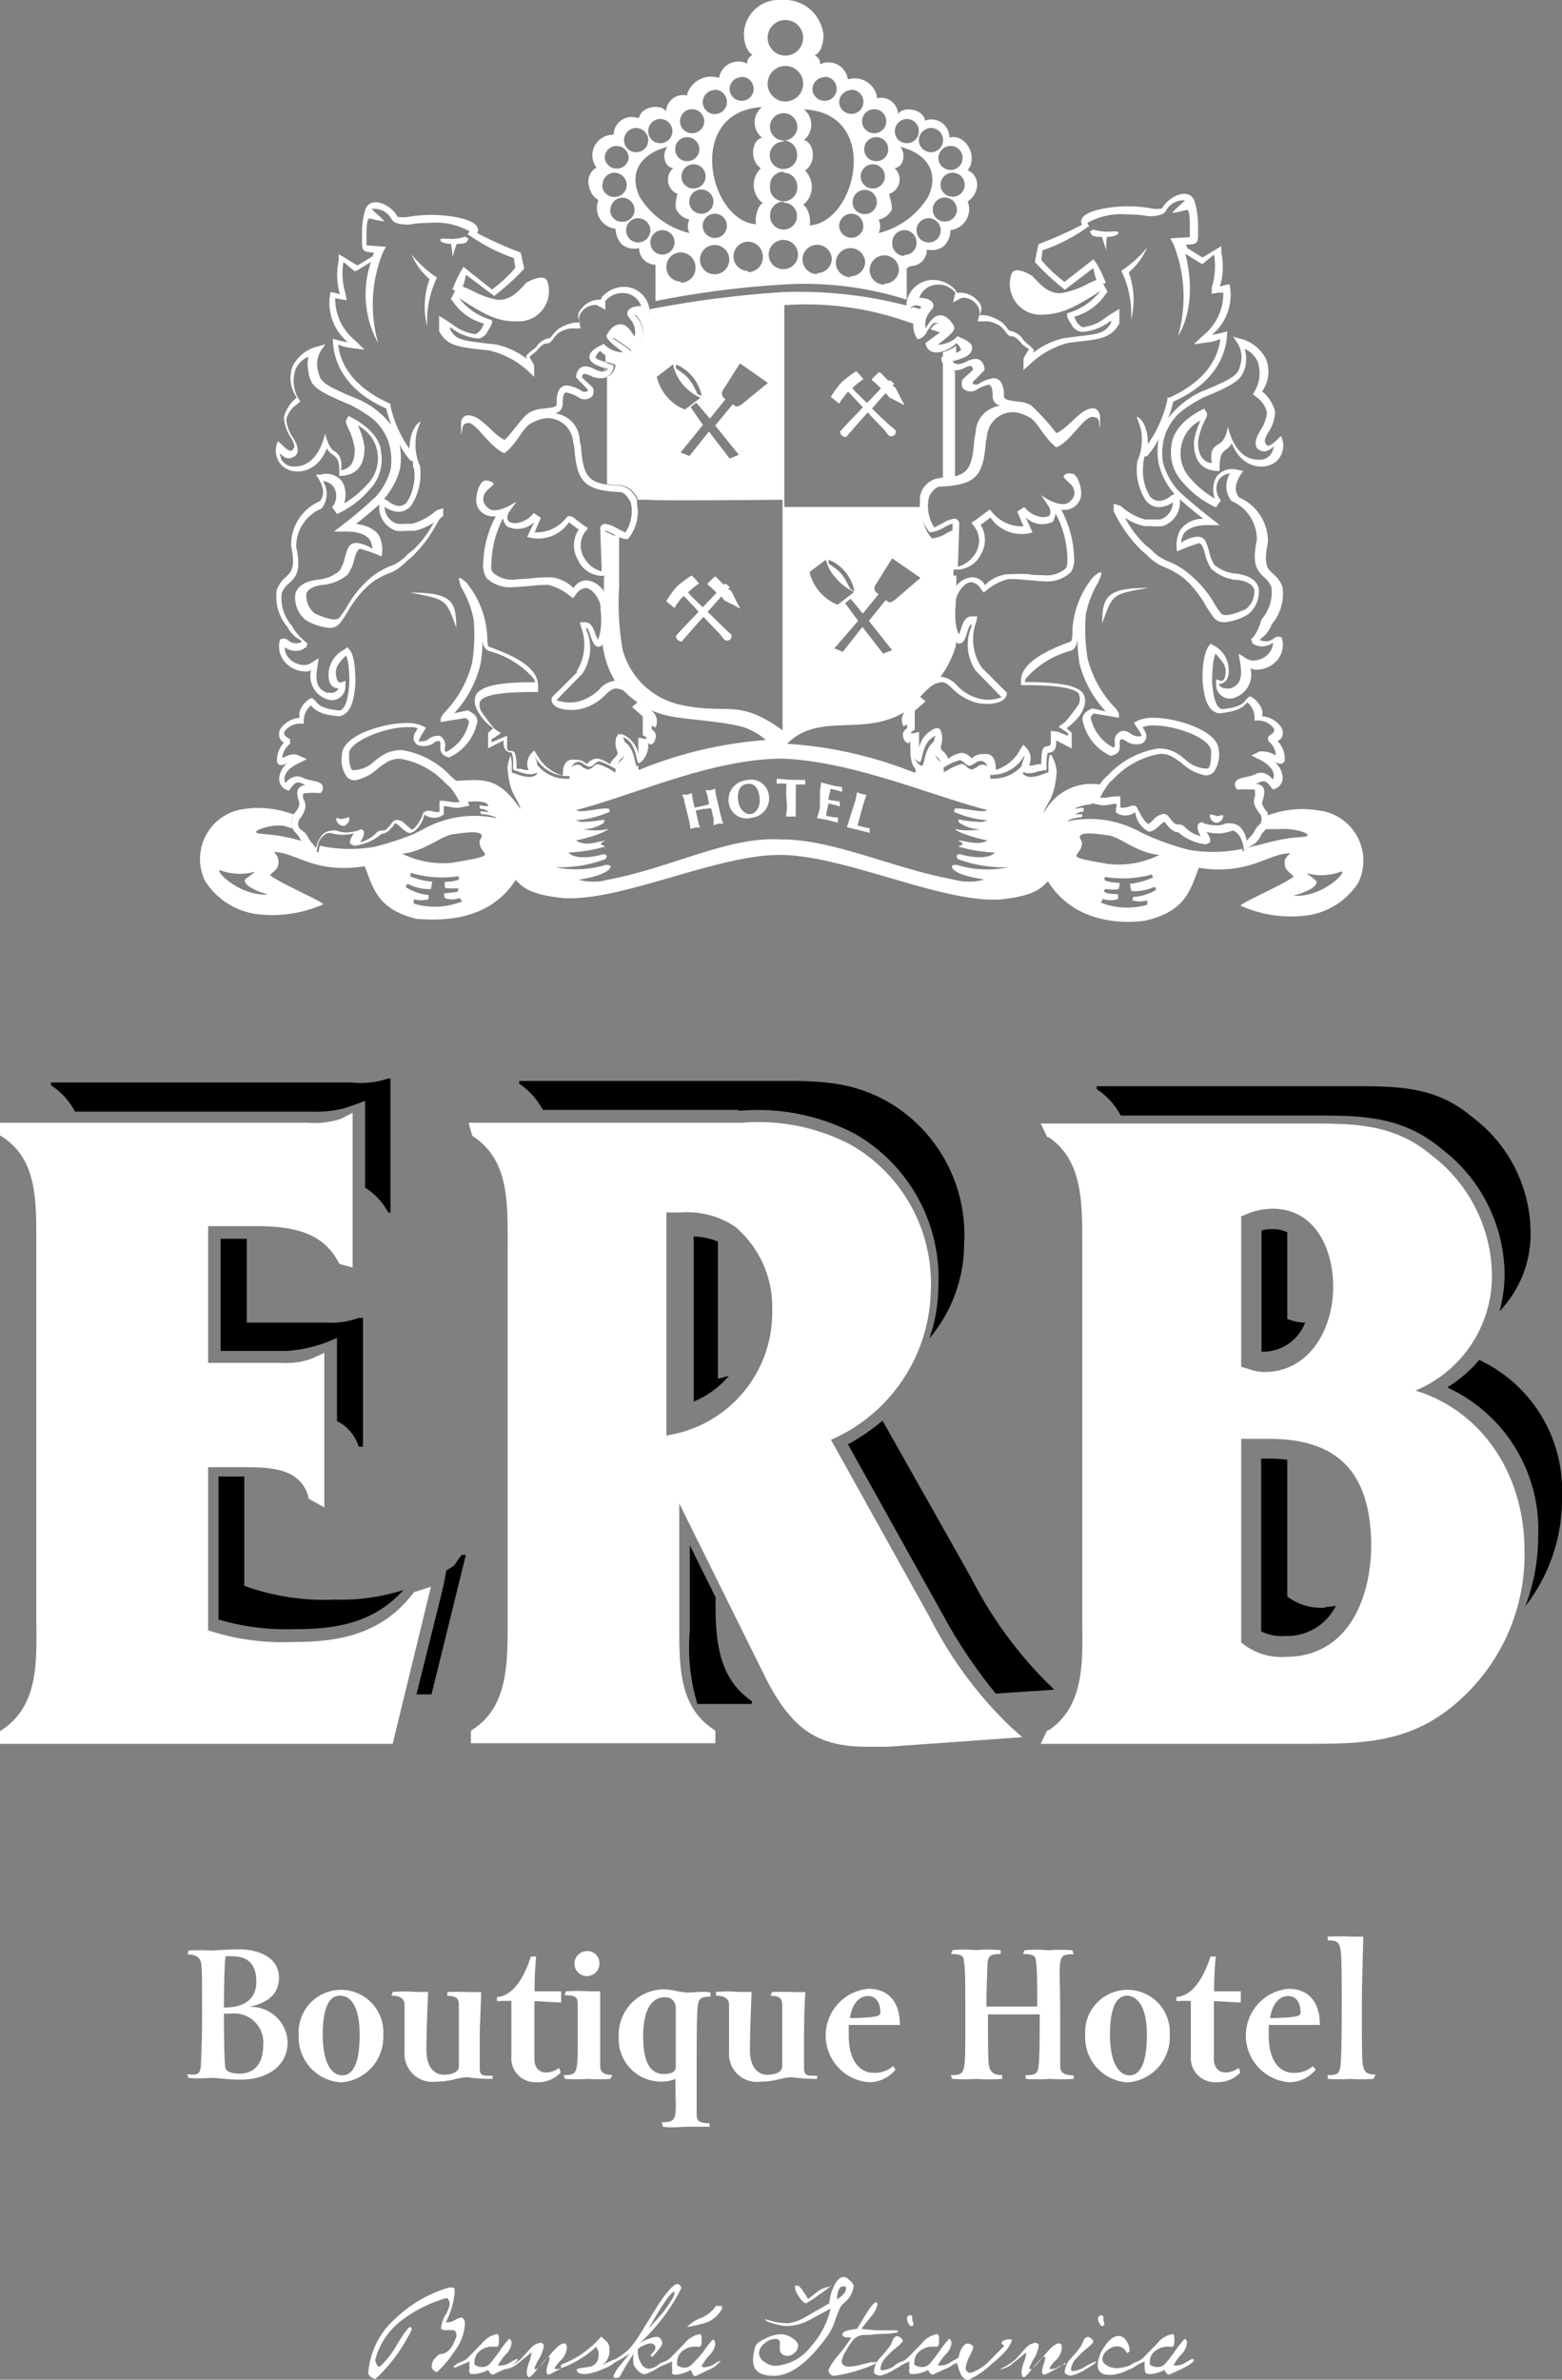 <?xml version="1.0" encoding="UTF-8"?> <svg xmlns="http://www.w3.org/2000/svg" id="Vrstva_1" data-name="Vrstva 1" viewBox="0 0 80 121.81"><rect x="0" y="0" width="80" height="121.81" fill="#808080" stroke="none"/><defs><style>.cls-1,.cls-2{fill:#fff;}.cls-2{fill-rule:evenodd;}</style></defs><title>Logo-erb-hotel-w</title><path class="cls-1" d="M30.11,98.85H10V98.2l.14-.09c1.77-1.21,1.75-3.29,1.72-5.49,0-.27,0-.55,0-.82V74.11c0-.28,0-.55,0-.83,0-2.22.05-4.31-1.71-5.48L10,67.71v-.65H25.76a4.39,4.39,0,0,0,1.7-.2l.6-.31v7.92l-.67-.18-.07-.12c-.9-1.68-2.67-1.82-4.41-1.82H20.66v7h3.77a3.76,3.76,0,0,0,1.49-.2l.69-.31v7.91l-.82-.46,0-.12c-.4-1.24-1.49-1.48-3.13-1.48h-2v8.35a12.13,12.13,0,0,0,4.3.6c2.22,0,4.5-.3,6.18-2.47l.06-.08.87-.28Z" transform="translate(-10 -9.59)"></path><path d="M28.7,65.94v4.44a3.44,3.44,0,0,1,1.19,1.28H30V64.8h-.13A4.5,4.5,0,0,1,28,65H12.61v.14a3.58,3.58,0,0,1,1.23,1.35H26a5.79,5.79,0,0,0,1.45-.13C27.51,66.39,28.7,65.94,28.7,65.94Z" transform="translate(-10 -9.59)"></path><path d="M33.86,89.18h-.22c-.49.64-.19.43-.78.8l-.13.69-.21.88-1.19,4.77h.77Z" transform="translate(-10 -9.59)"></path><path d="M21.93,85.17h-.74v7.32a12.31,12.31,0,0,0,3.92.49c2,0,4-.27,5.55-2a10.67,10.67,0,0,1-3.52.49,12,12,0,0,1-4.63-.71V85.17h-.58Z" transform="translate(-10 -9.59)"></path><path d="M22,73h-.7v5.74H24.7a7.18,7.18,0,0,0,2.56-.67v4.26a2.17,2.17,0,0,1,1.11,1.31h.22V77.05h-.22a4.09,4.09,0,0,1-1.63.24h-4.1V73H22Z" transform="translate(-10 -9.59)"></path><path d="M47.8,66.44H48a10.63,10.63,0,0,1,5.79,1.19,8.51,8.51,0,0,1,4.27,7.8,8.23,8.23,0,0,1-.46,2.67,7.54,7.54,0,0,0,1.78-4.86A7.87,7.87,0,0,0,55.5,66c-2-1.13-3.74-1.08-5.91-1.08h-13v.14a3.65,3.65,0,0,1,1.21,1.34h10Z" transform="translate(-10 -9.59)"></path><path d="M45.33,92.24v.83a9.84,9.84,0,0,0,.39,3.74h2.79v-.14c-1.78-1.21-1.88-3.26-1.86-5.32l-1.32-2.66Z" transform="translate(-10 -9.59)"></path><path d="M58.31,92.28a25.56,25.56,0,0,0,2.69,4l3-.2a21,21,0,0,1-4.24-5.69L55.2,82.31a10.62,10.62,0,0,1-1.77,1.21Z" transform="translate(-10 -9.59)"></path><path d="M46.77,73.14a3.57,3.57,0,0,0-1.24-.26v8.45A4.61,4.61,0,0,0,47.34,80a3.7,3.7,0,0,1-.57.16Z" transform="translate(-10 -9.59)"></path><path class="cls-1" d="M76.81,98.85H63.3l.33-.69.08,0c1.77-1.21,1.75-3.3,1.72-5.52,0-.28,0-.56,0-.84V74.11c0-.27,0-.55,0-.83,0-2.22,0-4.31-1.72-5.48l-.07,0-.34-.7H77c2.36,0,4.4,0,6.34,1.64a7.8,7.8,0,0,1,3.07,6.11,6.34,6.34,0,0,1-3.92,5.92c3.34,1,5.59,4.22,5.59,8.19a10,10,0,0,1-3.23,7.57C82.36,98.85,79.79,98.85,76.81,98.85Zm-12.17-.66H76.81c3,0,5.29,0,7.62-2.18a9.35,9.35,0,0,0,3-7.09c0-4-2.5-7.23-6.07-7.77l-.06-.63c2-.73,4.45-2.31,4.45-5.71A7.06,7.06,0,0,0,83,69.2c-1.76-1.48-3.6-1.48-5.92-1.48H64.66c1.48,1.39,1.45,3.51,1.42,5.57,0,.28,0,.55,0,.82V91.75c0,.28,0,.56,0,.83C66.11,94.64,66.14,96.77,64.64,98.19Zm11.2-3.79a3.18,3.18,0,0,1-2.13-.63l-.14-.1V83.24H75c3.57,0,5.23,1.76,5.23,5.54C80.18,91.5,79,94.4,75.84,94.4Zm-1.1-14.58a2.29,2.29,0,0,1-.77-.15l-.4-.12v-7.7l.2-.08a3.53,3.53,0,0,1,1.41-.31c2.14,0,3.1,2,3.1,4C78.28,77.62,77.07,79.82,74.74,79.82ZM64.64,98.19H76.81c3,0,5.29,0,7.62-2.18a9.35,9.35,0,0,0,3-7.09c0-4-2.5-7.23-6.07-7.77l-.06-.63c2-.73,4.45-2.31,4.45-5.71A7.06,7.06,0,0,0,83,69.2c-1.76-1.48-3.6-1.48-5.92-1.48H64.66c1.48,1.39,1.45,3.51,1.42,5.57,0,.28,0,.55,0,.82V91.75c0,.28,0,.56,0,.83C66.11,94.64,66.14,96.77,64.64,98.19Z" transform="translate(-10 -9.59)"></path><path d="M83.85,68.41a8.15,8.15,0,0,1,3.21,6.41,7.25,7.25,0,0,1-.26,1.89,5.72,5.72,0,0,0,1.59-4.08,7.42,7.42,0,0,0-3-5.87c-1.85-1.57-3.79-1.57-6.12-1.57H66.17v.15a3.66,3.66,0,0,1,1.23,1.35h9.87c2.43,0,4.53,0,6.58,1.72" transform="translate(-10 -9.59)"></path><path d="M76.85,77.29h-.08a2.67,2.67,0,0,1-.84-.19V72.67a1.76,1.76,0,0,0-.75-.17,2.22,2.22,0,0,0-.57.07v6.21h.13a2.32,2.32,0,0,0,2.11-1.5" transform="translate(-10 -9.59)"></path><path d="M77.88,91.88a2.86,2.86,0,0,1-1.95-.57v-7a7.37,7.37,0,0,0-1-.06h-.34v8.84a2.32,2.32,0,0,0,1.23.24,2.78,2.78,0,0,0,2.6-1.55,3.3,3.3,0,0,1-.56.07" transform="translate(-10 -9.59)"></path><path d="M84.15,80.62a8,8,0,0,1,4.63,7.6,10,10,0,0,1-.66,3.59A8.91,8.91,0,0,0,90,86.2a7.37,7.37,0,0,0-4.24-7,6.81,6.81,0,0,1-1.61,1.39" transform="translate(-10 -9.59)"></path><path class="cls-1" d="M54.41,99c-2.5,0-3.8-.86-5.13-3.39l-4.49-9.06v5.17c0,.28,0,.56,0,.84,0,2.22-.06,4.32,1.71,5.52l.14.1v.64H34.12v-.64l.15-.1C36,96.9,36,94.8,36,92.58c0-.28,0-.55,0-.83V74.15c0-.27,0-.55,0-.82,0-2.22.06-4.32-1.71-5.53l-.1-.07L34,67.06H48a10.18,10.18,0,0,1,5.58,1.13,8.17,8.17,0,0,1,4.09,7.48,8.51,8.51,0,0,1-5.11,7.62l5.07,9.11A20.84,20.84,0,0,0,61.78,98l.58.51L55.5,99C55.09,99,54.73,99,54.41,99ZM44.13,83.78l5.73,11.56c1.36,2.58,2.55,3,4.55,3,.31,0,.65,0,1,0L60.79,98A22.74,22.74,0,0,1,57,92.71L51.62,83l.32-.14A8,8,0,0,0,57,75.67a7.53,7.53,0,0,0-3.76-6.91,9.57,9.57,0,0,0-5.26-1H35.2c1.49,1.43,1.46,3.55,1.43,5.61V92.57c0,2.07.06,4.19-1.43,5.62H45.55c-1.48-1.42-1.45-3.55-1.42-5.61v-8.8Zm0-.71V71.65h.77a4.4,4.4,0,0,1,2.75.73,5.38,5.38,0,0,1,1.9,4.28,6.36,6.36,0,0,1-5,6.33Zm0,.71,5.73,11.56c1.36,2.58,2.55,3,4.55,3,.31,0,.65,0,1,0L60.79,98A22.74,22.74,0,0,1,57,92.71L51.62,83l.32-.14A8,8,0,0,0,57,75.67a7.53,7.53,0,0,0-3.76-6.91,9.57,9.57,0,0,0-5.26-1H35.2c1.49,1.43,1.46,3.55,1.43,5.61V92.57c0,2.07.06,4.19-1.43,5.62H45.55c-1.48-1.42-1.45-3.55-1.42-5.61v-8.8Z" transform="translate(-10 -9.59)"></path><path class="cls-1" d="M33.81,128.58a2.57,2.57,0,0,1-.5,1.32,5.75,5.75,0,0,1-.94,1.12c-.17-.1-.26-.19-.26-.27a.66.66,0,0,1,.11-.38,2,2,0,0,1,.29-.28c.35,0,.62-.24.79-.72a.84.84,0,0,0,.08-.21q0-.3-.21-.3l-.2,0-.21,0a.3.3,0,0,1-.16-.05.31.31,0,0,1,0-.11,1.44,1.44,0,0,1,.22-.62,1.43,1.43,0,0,0,.21-.57.42.42,0,0,0-.14-.3,7.1,7.1,0,0,0-2.29,1.13,3.72,3.72,0,0,0-1.39,2.07,1.67,1.67,0,0,1,.08.2.16.16,0,0,0,.16.12,4.41,4.41,0,0,0,.88-1.12q.54-.89.66-.9a.07.07,0,0,1,.09.06v.08a8.52,8.52,0,0,1-1.85,2.51.45.45,0,0,1-.37-.29,4.11,4.11,0,0,1,1.4-2.81A6.65,6.65,0,0,1,33,126.68h.11c.09,0,.15,0,.17.08a.82.82,0,0,1,0,.21,4,4,0,0,1-.45,1.49l.13,0a.84.84,0,0,0,.35-.12.89.89,0,0,1,.31-.12C33.76,128.25,33.81,128.36,33.81,128.58Z" transform="translate(-10 -9.59)"></path><path class="cls-1" d="M36.52,130.39a1.4,1.4,0,0,1-.58.43l-.7.32a.23.23,0,0,1-.15-.09L35,130.9a1.81,1.81,0,0,1-.7.21c-.13,0-.22,0-.25-.06a.39.39,0,0,1,0-.24,1.45,1.45,0,0,1,0-.35c-.16.08-.41.18-.73.31-.09,0-.11,0-.08-.05a1,1,0,0,1,.39-.24,1,1,0,0,0,.35-.22l.71-.73a1.29,1.29,0,0,1,.8-.47h0a.29.29,0,0,1,.06.21.85.85,0,0,1,0,.24c0,.14-.06.2-.1.2h-.16a1,1,0,0,0-.73.23.71.71,0,0,0-.26.56s0,.07,0,.13a.68.68,0,0,0,.38.12.51.51,0,0,0,.4-.16,7.59,7.59,0,0,0,.49-.63,5.21,5.21,0,0,1,.5-.65c.08,0,.13.09.13.25a1,1,0,0,1-.3.55,2.63,2.63,0,0,0-.4.56l.19,0a.93.93,0,0,0,.47-.17,2.32,2.32,0,0,1,.31-.17S36.52,130.37,36.52,130.39Z" transform="translate(-10 -9.59)"></path><path class="cls-1" d="M39.19,130.47v.06a7.22,7.22,0,0,1-1.08.61q-.12,0-.12-.18a1.37,1.37,0,0,1,.08-.37,1.15,1.15,0,0,0,.09-.36v0l0,0c-.09,0-.27.18-.55.52s-.45.52-.5.52h0c-.08,0-.13-.1-.13-.25a1.74,1.74,0,0,1,.12-.52,1.78,1.78,0,0,0,.12-.5v0l-.65.53a1.31,1.31,0,0,1-.66.33s-.06,0-.06,0v0a2.84,2.84,0,0,0,.84-.53l.45-.5a.83.83,0,0,1,.53-.32c.12,0,.18.06.18.17a1.8,1.8,0,0,1-.23.63,2.94,2.94,0,0,0-.24.48c0,.05,0,.08.06.08s.3-.22.66-.66.62-.67.77-.67.16.09.16.26a1,1,0,0,1-.31.61,1.44,1.44,0,0,0-.31.4s0,.05.1.05a.85.85,0,0,0,.38-.13,1,1,0,0,1,.34-.12h0Z" transform="translate(-10 -9.59)"></path><path class="cls-1" d="M41.51,130.42c0,.13-.24.28-.67.45a2.72,2.72,0,0,1-.85.24q-.45,0-.45-.21c0-.05.07-.08.23-.1l.42-.06a.56.56,0,0,0,.46-.48,1.23,1.23,0,0,0,0-.28.78.78,0,0,0-.12-.26,5.25,5.25,0,0,1-1.74,1.07s-.07,0-.07-.07,0-.08.11-.12a.52.52,0,0,1,.15-.07,5,5,0,0,0,1.81-1.34l.3.27a.53.53,0,0,1,.12.37.87.87,0,0,1-.42.85l0,0a7.12,7.12,0,0,1,.7-.33Z" transform="translate(-10 -9.59)"></path><path class="cls-1" d="M44.89,126.72a9.64,9.64,0,0,1-2.14,2.82,2.21,2.21,0,0,1,.88-.34.26.26,0,0,1,.2.11.35.35,0,0,1,.09.23c0,.06-.08.18-.24.38s-.26.3-.29.3-.06,0-.06-.08l.12-.15a.35.35,0,0,0,.12-.23.21.21,0,0,0-.08-.16.25.25,0,0,0-.17-.06.82.82,0,0,0-.34.1.79.79,0,0,0-.31.2V130a1.07,1.07,0,0,0,.15.53.49.49,0,0,0,.41.31.94.94,0,0,0,.45-.17,1,1,0,0,1,.41-.18.08.08,0,0,1,0,0c0,.06-.16.18-.49.36a2,2,0,0,1-.6.27.53.53,0,0,1-.32-.18.92.92,0,0,1-.23-.32,2,2,0,0,1,0-.54,11.64,11.64,0,0,0-.7,1.15.19.19,0,0,1-.17.08c-.1,0-.16,0-.16-.1a1.89,1.89,0,0,1,.37-.58c.16-.19.31-.39.47-.59a5.08,5.08,0,0,1-.71.44,2.4,2.4,0,0,1-.73.31l0,0c0-.05.14-.15.45-.31a3.9,3.9,0,0,0,.89-.59,4.63,4.63,0,0,0,.63-.84l.89-1.44c.49-.74.84-1.11,1-1.11A.23.23,0,0,1,44.89,126.72Zm-.35.25,0-.08h0q-.24,0-1.32,1.89c.37-.4.63-.7.79-.89C44.34,127.42,44.54,127.12,44.54,127Z" transform="translate(-10 -9.59)"></path><path class="cls-1" d="M46.9,130.44a1.39,1.39,0,0,1-.58.44l-.7.34a.18.18,0,0,1-.15-.12l-.09-.2a2.07,2.07,0,0,1-.7.24c-.13,0-.22,0-.25-.06s0-.12,0-.24a1.58,1.58,0,0,1,0-.38c-.16.08-.41.18-.73.31-.09,0-.11,0-.08-.05a1,1,0,0,1,.39-.24,1,1,0,0,0,.35-.22l.71-.73a1.29,1.29,0,0,1,.8-.47h0a.29.29,0,0,1,.06.21.85.85,0,0,1,0,.24c0,.14-.06.2-.1.2h-.16a1,1,0,0,0-.73.23.71.71,0,0,0-.26.56,1.15,1.15,0,0,0,0,.16.68.68,0,0,0,.38.12.53.53,0,0,0,.4-.19A7.59,7.59,0,0,0,46,130a5.21,5.21,0,0,1,.5-.65c.08,0,.13.09.13.25a1,1,0,0,1-.3.55,2.63,2.63,0,0,0-.4.56l.08.05.11,0a1,1,0,0,0,.47-.17,2.32,2.32,0,0,1,.31-.17S46.9,130.42,46.9,130.44Zm.09-2.7a1.5,1.5,0,0,1-.8.73,6.69,6.69,0,0,1-1,.23,1.94,1.94,0,0,1,.73-.47,1.7,1.7,0,0,0,.75-.61h.17C46.94,127.61,47,127.65,47,127.74Z" transform="translate(-10 -9.59)"></path><path class="cls-1" d="M53.72,126.58a1.24,1.24,0,0,1-.34.75,3.12,3.12,0,0,0-.32.32,5.58,5.58,0,0,0-.29.72,3,3,0,0,1-.34.72c-1,1.41-1.93,2.11-2.8,2.11-.7,0-1.06-.26-1.06-.78a2.19,2.19,0,0,1,.11-.7q.07-.24.57-.45a1.75,1.75,0,0,1,.74-.2h0a1.16,1.16,0,0,1,.55.17c.22.14.34.28.34.43a.5.5,0,0,1-.18.35.53.53,0,0,1-.37.16.4.4,0,0,1-.28-.1.33.33,0,0,1-.11-.26.75.75,0,0,1,0-.17.41.41,0,0,0,0-.16q0-.18-.24-.18a.84.84,0,0,0-.55.24.64.64,0,0,0-.28.5.57.57,0,0,0,.3.45,1,1,0,0,0,.53.19,2.5,2.5,0,0,0,1.84-1,4.34,4.34,0,0,0,1-1.93l-1.08.58a2.54,2.54,0,0,1-1.18.31,2.39,2.39,0,0,1-.6-.11c-.32-.08-.48-.15-.48-.22s0,0,.05,0l.29.08a3.34,3.34,0,0,0,.84.11,2.38,2.38,0,0,0,.92-.35l1.17-.67a2.56,2.56,0,0,1,.21-.81c.16-.36.33-.54.53-.54a.32.32,0,0,1,.27.15A.57.57,0,0,1,53.72,126.58Zm-1.14,0a8,8,0,0,1-.66.49,5,5,0,0,1-.64.42c-.09,0-.21-.12-.36-.34a1.09,1.09,0,0,1-.21-.48q0-.09.12-.09c.11,0,.29.23.56.69l.55-.43A1.55,1.55,0,0,1,52.58,126.62Zm.75.14c0-.06,0-.1-.16-.1s-.3.22-.3.67v0C53.18,127.09,53.33,126.89,53.33,126.76Z" transform="translate(-10 -9.59)"></path><path class="cls-1" d="M56,128.92c0,.07-.22.11-.65.13a5.55,5.55,0,0,0-.82.06.24.24,0,0,0-.12,0h-.1a.76.76,0,0,0-.58.22,3.1,3.1,0,0,0-.37.54,1.57,1.57,0,0,0-.25.57c0,.19.13.29.38.29a2.78,2.78,0,0,0,.64-.11l.5-.12.15,0,.16,0h0s-.1.1-.33.18a7.45,7.45,0,0,1-1.9.52.25.25,0,0,1-.19-.09.29.29,0,0,1-.09-.21,3.28,3.28,0,0,1,.53-.78,9,9,0,0,0,.65-.89.78.78,0,0,1-.22,0,.25.25,0,0,1-.25-.12c0-.12.1-.19.31-.24a3.16,3.16,0,0,1,.44-.07l.47-.77c.25-.4.43-.6.52-.6h0a.14.14,0,0,1,.06.12,1.35,1.35,0,0,1-.35.64l-.48.61.75.07c.3,0,.55,0,.74,0h.28Q56,128.9,56,128.92Z" transform="translate(-10 -9.59)"></path><path class="cls-1" d="M56.38,130.46c0,.07-.2.21-.58.42a2.25,2.25,0,0,1-.72.31.44.44,0,0,1-.32-.14s0-.05,0-.09a1.19,1.19,0,0,1,.35-.72,5.09,5.09,0,0,0,.52-.64,2.23,2.23,0,0,1,.14-.31.21.21,0,0,1,.18-.12.3.3,0,0,1,.19.09.24.24,0,0,1,.1.17s-.1.13-.29.29a4.37,4.37,0,0,0-.56.52,1,1,0,0,0-.3.58.1.1,0,0,0,.11.1,1.49,1.49,0,0,0,.65-.25,2.43,2.43,0,0,1,.51-.25h0S56.38,130.45,56.38,130.46Zm.41-1.93a.13.13,0,0,1-.1.13h0a.17.17,0,0,1-.14-.1,1.3,1.3,0,0,1-.08-.17.29.29,0,0,1,0-.19c0-.06.08-.1.14-.1s.1,0,.12.13a.38.38,0,0,0,0,.15A.69.69,0,0,1,56.79,128.53Z" transform="translate(-10 -9.59)"></path><path class="cls-1" d="M59.05,130.39a1.41,1.41,0,0,1-.57.43l-.71.32a.23.23,0,0,1-.15-.09l-.09-.15a1.81,1.81,0,0,1-.7.21c-.13,0-.22,0-.25-.06a.39.39,0,0,1,0-.24,1.45,1.45,0,0,1,0-.35c-.16.08-.41.18-.73.31-.08,0-.11,0-.08-.05a1,1,0,0,1,.39-.24,1,1,0,0,0,.35-.22l.71-.73a1.29,1.29,0,0,1,.8-.47h0a.29.29,0,0,1,.07.21,1.48,1.48,0,0,1,0,.24c0,.14-.07.2-.11.2h-.16a1,1,0,0,0-.72.23.69.69,0,0,0-.27.56s0,.07,0,.13a.68.68,0,0,0,.38.12.51.51,0,0,0,.4-.16,7.59,7.59,0,0,0,.49-.63,6.4,6.4,0,0,1,.5-.65c.09,0,.13.09.13.25a1,1,0,0,1-.3.55,2.63,2.63,0,0,0-.4.56l.19,0a.93.93,0,0,0,.47-.17,2.32,2.32,0,0,1,.31-.17S59.05,130.37,59.05,130.39Z" transform="translate(-10 -9.59)"></path><path class="cls-1" d="M61.84,129.35a1.75,1.75,0,0,1-.39.64,5.59,5.59,0,0,1-.66.6,4.28,4.28,0,0,1-1.2.82c-.26,0-.44-.29-.57-.87l-.28.11a1.24,1.24,0,0,1-.27.08s-.07,0-.07,0,.08-.08.22-.14a1.74,1.74,0,0,0,.27-.17,1.16,1.16,0,0,0,.22-.19v0a1,1,0,0,1,.14-.42c.1-.18.2-.26.31-.26a.4.4,0,0,1,.29.15.43.43,0,0,1,0,0,1.66,1.66,0,0,1-.2.51,1.81,1.81,0,0,0-.19.57.25.25,0,0,0,.23.27,2.22,2.22,0,0,0,.95-.58c.26-.27.53-.54.8-.8-.11-.07-.15-.12-.15-.16s.13-.18.41-.18Z" transform="translate(-10 -9.59)"></path><path class="cls-1" d="M64.57,130.47v.06a2.51,2.51,0,0,1-.52.33,2.7,2.7,0,0,1-.56.28q-.12,0-.12-.18a1.14,1.14,0,0,1,.09-.37,1.4,1.4,0,0,0,.08-.36v0l-.05,0c-.08,0-.27.18-.55.52s-.44.52-.49.52h0c-.09,0-.13-.1-.13-.25a1.74,1.74,0,0,1,.12-.52,1.78,1.78,0,0,0,.12-.5.1.1,0,0,0,0,0l-.65.53a1.29,1.29,0,0,1-.65.33s-.07,0-.07,0v0a2.77,2.77,0,0,0,.85-.53l.45-.5a.82.82,0,0,1,.52-.32c.12,0,.19.06.19.17a1.68,1.68,0,0,1-.24.63,2.94,2.94,0,0,0-.24.48.07.07,0,0,0,.07.08c.07,0,.29-.22.65-.66s.62-.67.78-.67.16.09.16.26a1,1,0,0,1-.31.61,1.62,1.62,0,0,0-.32.4s0,.05.1.05a.92.92,0,0,0,.39-.13,1.1,1.1,0,0,1,.33-.12h0Z" transform="translate(-10 -9.59)"></path><path class="cls-1" d="M66.15,130.46q0,.1-.57.42a2.18,2.18,0,0,1-.73.31.46.46,0,0,1-.32-.14V131a1.17,1.17,0,0,1,.34-.72,5.09,5.09,0,0,0,.52-.64,2.23,2.23,0,0,1,.14-.31.24.24,0,0,1,.19-.12.3.3,0,0,1,.18.09.24.24,0,0,1,.1.17s-.09.13-.29.29a5.19,5.19,0,0,0-.56.52,1,1,0,0,0-.3.58.1.1,0,0,0,.11.1,1.49,1.49,0,0,0,.65-.25,3.09,3.09,0,0,1,.51-.25h0A0,0,0,0,1,66.15,130.46Zm.41-1.93a.14.14,0,0,1-.09.13h0a.14.14,0,0,1-.13-.1.7.7,0,0,1-.09-.17.29.29,0,0,1,0-.19.19.19,0,0,1,.14-.1c.06,0,.1,0,.13.13a.38.38,0,0,0,0,.15A1.36,1.36,0,0,1,66.56,128.53Z" transform="translate(-10 -9.59)"></path><path class="cls-1" d="M68.45,130.47a1.81,1.81,0,0,1-.7.44,2.36,2.36,0,0,1-.79.24h-.15c-.39,0-.59-.17-.59-.51a1.69,1.69,0,0,1,.34-.92c.24-.38.49-.56.74-.56a.47.47,0,0,1,.38.24.85.85,0,0,1,.17.47.13.13,0,0,1-.15.15h0a.52.52,0,0,0-.49-.33.78.78,0,0,0-.5.21.61.61,0,0,0-.25.45c0,.14.1.25.28.35a1.15,1.15,0,0,0,.47.11,2.44,2.44,0,0,0,.71-.16,3.6,3.6,0,0,0,.53-.21S68.48,130.43,68.45,130.47Z" transform="translate(-10 -9.59)"></path><path class="cls-1" d="M71.15,130.39c0,.11-.24.25-.57.43l-.7.32a.28.28,0,0,1-.16-.09,1.09,1.09,0,0,1-.08-.15,1.84,1.84,0,0,1-.71.21.36.36,0,0,1-.25-.06.48.48,0,0,1-.05-.24,1.45,1.45,0,0,1,0-.35c-.16.08-.4.18-.73.31-.08,0-.11,0-.08-.05a1,1,0,0,1,.4-.24,1.13,1.13,0,0,0,.35-.22l.71-.73a1.27,1.27,0,0,1,.8-.47h0a.29.29,0,0,1,.06.21.85.85,0,0,1,0,.24c0,.14-.06.2-.1.2h-.16a1,1,0,0,0-.73.23.68.68,0,0,0-.26.56.78.78,0,0,0,0,.13.69.69,0,0,0,.39.12.5.5,0,0,0,.39-.16,7.59,7.59,0,0,0,.49-.63,6.2,6.2,0,0,1,.51-.65c.08,0,.12.09.12.25a1,1,0,0,1-.29.55,2.63,2.63,0,0,0-.4.56l.18,0a.93.93,0,0,0,.47-.17l.31-.17S71.15,130.37,71.15,130.39Z" transform="translate(-10 -9.59)"></path><path class="cls-1" d="M20.29,115.35c0-.2.06-1.14.06-2.61s0-2.44-.05-2.67-.19-.44-.7-.44l.06-.2a10.26,10.26,0,0,1,1.12,0c.26,0,.91-.06,1.43-.06,1.35,0,2.08.62,2.08,1.44s-.53,1.3-1.56,1.51a1.87,1.87,0,0,1,2,1.81c0,1.14-.94,1.91-2.43,1.91-.67,0-1.09-.09-1.53-.09a6.79,6.79,0,0,1-1.12,0l-.06-.19C20.17,115.83,20.23,115.74,20.29,115.35Zm1.18-3c1.06,0,1.66-.43,1.66-1.35,0-.74-.34-1.27-1.19-1.27a1.67,1.67,0,0,0-.39,0C21.5,110.08,21.47,111.22,21.47,112.35Zm.06,3c0,.34.47.38.75.38.69,0,1.2-.45,1.2-1.44a1.49,1.49,0,0,0-1.67-1.63l-.34,0C21.47,114.29,21.5,115.12,21.53,115.33Z" transform="translate(-10 -9.59)"></path><path class="cls-1" d="M27.46,116.18a2.31,2.31,0,0,1-2.16-2.42,2.17,2.17,0,1,1,4.33,0A2.32,2.32,0,0,1,27.46,116.18Zm-.05-4.44c-.52,0-.88.54-.88,2s.46,2.08,1,2.08.89-.59.89-2.08S27.94,111.74,27.41,111.74Z" transform="translate(-10 -9.59)"></path><path class="cls-1" d="M35.23,116a8.26,8.26,0,0,1-1.26-.08c-.55,0-.84.22-1.61.22a1.43,1.43,0,0,1-1.64-1.5V113.4c0-.53,0-1,0-1.21s-.13-.45-.67-.45l.06-.19a7.92,7.92,0,0,1,1.2,0c.25,0,.35,0,.61,0,0,.35-.08,1.78-.08,3,0,.76.34,1.24.91,1.24.31,0,.74-.11.75-.4,0-.46,0-1.34,0-1.89s0-1,0-1.3-.13-.45-.59-.45l0-.19a10,10,0,0,1,1.12,0c.24,0,.36,0,.61,0,0,.55-.07,1.66-.07,2.32,0,.48,0,1.06,0,1.52s.13.44.66.44Z" transform="translate(-10 -9.59)"></path><path class="cls-1" d="M37.47,116.17a1.22,1.22,0,0,1-1.28-1.3v-1c0-.57,0-1.31,0-1.86l-.49,0a1.1,1.1,0,0,1-.25,0l0-.2c.94-.06,1.47-1.24,1.74-2.07h.27a17.8,17.8,0,0,0-.08,1.78h1.36v.57c-.24,0-1-.06-1.37-.07,0,.51,0,1.28,0,1.87s0,.8,0,1.09c0,.46.26.69.56.69a1.07,1.07,0,0,0,.7-.23l.09.23A1.57,1.57,0,0,1,37.47,116.17Z" transform="translate(-10 -9.59)"></path><path class="cls-1" d="M41.27,116a7.69,7.69,0,0,1-1.18,0,7.43,7.43,0,0,1-1.16,0l-.06-.19c.52,0,.61-.1.67-.45s.05-.89.05-1.46,0-1.21,0-1.74c0-.35-.14-.44-.67-.44l.06-.2a8.87,8.87,0,0,1,1.18,0l.58,0c0,.66,0,1.54,0,2.34s0,1.22,0,1.49.14.45.62.45Zm-.57-5.94a.64.64,0,1,1-.64-.6A.61.61,0,0,1,40.7,110.08Z" transform="translate(-10 -9.59)"></path><path class="cls-1" d="M46.35,118.45c-.35,0-.8,0-1.12,0s-.79.07-1.28,0l-.06-.23c.52,0,.65-.09.7-.45s0-.7,0-1.76a2.09,2.09,0,0,1-.67.13,2.17,2.17,0,0,1-2.23-2.28A2.32,2.32,0,0,1,44,111.42c.45,0,.82.16,1.23.16s.72-.08,1.16,0l0,.21c-.5,0-.6.11-.65.46s-.06,1.54-.06,3.07,0,2.17,0,2.5.14.45.65.45ZM44,115.75c.39,0,.61-.11.61-.36,0-1.59,0-2.67,0-3s-.2-.57-.55-.57c-.63,0-1.12.55-1.12,2S43.37,115.75,44,115.75Z" transform="translate(-10 -9.59)"></path><path class="cls-1" d="M51.85,116a8.48,8.48,0,0,1-1.27-.08c-.55,0-.84.22-1.61.22a1.42,1.42,0,0,1-1.63-1.5V113.4c0-.53,0-1,0-1.21s-.14-.45-.67-.45l0-.19a7.92,7.92,0,0,1,1.2,0c.26,0,.35,0,.62,0,0,.35-.08,1.78-.08,3,0,.76.34,1.24.9,1.24.32,0,.74-.11.75-.4,0-.46,0-1.34,0-1.89s0-1,0-1.3-.12-.45-.59-.45l.06-.19a10,10,0,0,1,1.12,0c.23,0,.36,0,.6,0-.05.55-.07,1.66-.07,2.32,0,.48,0,1.06,0,1.52s.14.44.67.44Z" transform="translate(-10 -9.59)"></path><path class="cls-1" d="M55.87,115.52a1.73,1.73,0,0,1-1.4.65,2.4,2.4,0,0,1,0-4.78c1.07,0,1.62.71,1.62,1.85-.5,0-1.87,0-2.62,0,0,.19,0,.36,0,.54,0,1.34.6,1.91,1.27,1.91a1.41,1.41,0,0,0,1-.34Zm-.78-2.89c0-.58-.25-.87-.64-.87s-.8.32-.92,1.13C54.77,112.87,55.09,112.8,55.09,112.63Z" transform="translate(-10 -9.59)"></path><path class="cls-1" d="M65,116a8.25,8.25,0,0,1-1.22,0,8.59,8.59,0,0,1-1.25,0l0-.19c.52,0,.61-.09.66-.45s.06-1.34.06-2.66H60.6c0,1.22,0,2.44.06,2.66s.15.45.67.45l0,.19A8.59,8.59,0,0,1,60,116a8.39,8.39,0,0,1-1.24,0l-.06-.19c.53,0,.61-.09.68-.45s.06-1.16.06-2.64,0-2.48-.07-2.68c0-.35-.14-.43-.66-.43l.08-.2a6.8,6.8,0,0,1,1.21,0,7.3,7.3,0,0,1,1.25,0l0,.2c-.52,0-.61.08-.67.43,0,.18-.06,1.25-.06,2.26h2.6c0-1.11,0-2.08-.06-2.26,0-.35-.14-.43-.66-.43l.06-.19a6.22,6.22,0,0,1,1.23,0,7.11,7.11,0,0,1,1.23,0l.07.2c-.53,0-.63.08-.69.43s0,1.22,0,2.68,0,2.37,0,2.64.16.45.68.45Z" transform="translate(-10 -9.59)"></path><path class="cls-1" d="M67.74,116.18a2.31,2.31,0,0,1-2.16-2.42,2.17,2.17,0,1,1,4.33,0A2.32,2.32,0,0,1,67.74,116.18Zm0-4.44c-.53,0-.89.54-.89,2s.47,2.08,1,2.08.89-.59.89-2.08S68.22,111.74,67.69,111.74Z" transform="translate(-10 -9.59)"></path><path class="cls-1" d="M72.28,116.17a1.23,1.23,0,0,1-1.29-1.3v-1c0-.57,0-1.31,0-1.86l-.48,0a1.23,1.23,0,0,1-.26,0l0-.2c.95-.06,1.47-1.24,1.75-2.07h.27c-.06.53-.09,1.26-.09,1.78h1.37v.57c-.25,0-1-.06-1.38-.07,0,.51,0,1.28,0,1.87s0,.8,0,1.09c0,.46.27.69.57.69a1.09,1.09,0,0,0,.7-.23l.09.23A1.6,1.6,0,0,1,72.28,116.17Z" transform="translate(-10 -9.59)"></path><path class="cls-1" d="M77.39,115.52a1.73,1.73,0,0,1-1.4.65,2.4,2.4,0,0,1,0-4.78c1.06,0,1.61.71,1.61,1.85-.5,0-1.87,0-2.62,0,0,.19,0,.36,0,.54,0,1.34.59,1.91,1.26,1.91a1.41,1.41,0,0,0,1-.34Zm-.78-2.89c0-.58-.25-.87-.64-.87s-.8.32-.92,1.13C76.29,112.87,76.61,112.8,76.61,112.63Z" transform="translate(-10 -9.59)"></path><path class="cls-1" d="M80.35,116a7.82,7.82,0,0,1-1.19,0A8.12,8.12,0,0,1,78,116l0-.19c.51,0,.6-.1.65-.45s.07-1.63.07-3,0-2.67-.07-3-.14-.45-.65-.45l0-.19a11.62,11.62,0,0,1,1.21,0c.22,0,.35,0,.61,0,0,.35-.07,2.32-.07,3.61,0,1.92,0,2.74.06,3s.12.45.64.45Z" transform="translate(-10 -9.59)"></path><path class="cls-1" d="M77.5,51.07a5,5,0,0,0-2.55.25l-.08,0a.83.83,0,0,1-.09.71l.71,0c.58-.07,1.49.16,1.48.3s-.45.06-1.33.23-1.32.35-1.33.31l-.38.11a.53.53,0,0,0-.11.09l-.18.11s0,0,0-.14a7.33,7.33,0,0,1-2.75.05,13,13,0,0,1-2.43-.88,5.39,5.39,0,0,0-3.79-.58c.06-.12.57-.2.76-.22,0,0,0-.14,0-.14s-.41,0-.36,0a.94.94,0,0,1,.43-.14c0-.12,0-.07,0-.16s-.5.05-.44,0,.52-.21.82-.2a4.24,4.24,0,0,1,.57-1,2.73,2.73,0,0,0-3,1.47c.14-.62.55-.65.67-2.13a2,2,0,0,0-.27-.87h-.09a2.43,2.43,0,0,0-.06.68l0,.2-.41.14a1.35,1.35,0,0,1-.51.1.66.66,0,0,1-.38-.14,1.35,1.35,0,0,1,.06-.34c0-.19.08-.32.12-.44v0a1.92,1.92,0,0,1-1.55,1,1.5,1.5,0,0,1-.31,0c0-.28,0-.66-.36-.71a.44.44,0,0,0-.33.13l-.24.12a.47.47,0,0,1-.31-.18.6.6,0,0,0-.21-.11,2.75,2.75,0,0,0-.7.3,1.27,1.27,0,0,1-.23.12.73.73,0,0,0-.24-.58.68.68,0,0,1-.23-.6c.1-.21.11-.46.18-.5-.71.28-.67,1.21-.82,1.37-.43-.15-.49-.78-.5-.82l0-.25-.1.1h0a.7.7,0,0,0,0,.14c0,.06,0,.13,0,.24a2.35,2.35,0,0,0,.13.57c.08.13.2.21.1.37a21.13,21.13,0,0,0-6.55-1.49c1.79-1.78,4.24-.1,6.56-2l-.07-.06.07-.09a5.17,5.17,0,0,1,.71-.75,1.5,1.5,0,0,1,.32-.19,5.11,5.11,0,0,0,1.06-1.94.76.76,0,0,1,0-.14,2.09,2.09,0,0,1-.22-.69,4.69,4.69,0,0,1,0-1.06l0-.23a1.75,1.75,0,0,1,.24-.6c0-.27,0-.56,0-.86h-.15l.07-2.35a2,2,0,0,0-.46.21,1.71,1.71,0,0,1-.71.24,2.08,2.08,0,0,1-.5-1.61l-.6,0H50.17V25.21a15.62,15.62,0,0,1,6.25.83l.44.14a1.41,1.41,0,0,1,.34-.75l-.45-.12-.06.05-.18-.05v-.06a22,22,0,0,0-6.37-.71,53.14,53.14,0,0,0-6.86.88v0l0,.21-.18.05a.41.41,0,0,0-.58,0,1.25,1.25,0,0,1,.19,1.64.67.67,0,0,1-.45-.37c-.14-.22-.29-.47-.45-.47s-.21.06-.41.39h0a8.5,8.5,0,0,1,.92.64c-.14.71-.92.47-1.31.21v.39l.24.06.26.07c0,.05,0,.06,0,.1h0l0,.05a.71.71,0,0,1-.42.49v5.49a7.13,7.13,0,0,0,.75.06,1.15,1.15,0,0,1,.83.74h.61c0,.07,6.8,0,6.8,0l0,11.8c-2.31-1.65-2.76-.79-5.11-1.28a3.93,3.93,0,0,1-3.08-2.84,13.58,13.58,0,0,1-.18-3.2V37L41.42,37a2.41,2.41,0,0,0-.45-.2L41,39.08a.16.16,0,0,1-.07,0v.61c0,.11,0,.22,0,.34a1.55,1.55,0,0,1,.18.49l0,.24a4.08,4.08,0,0,1,0,1.05,1.8,1.8,0,0,1-.25.74,4.57,4.57,0,0,0,.64,1.89,1.27,1.27,0,0,1,.78.31,5.77,5.77,0,0,1,.7.74l.07.09-.17.13a4.76,4.76,0,0,0,1.14.47c.81.24,2.91.3,4.06.63a3.56,3.56,0,0,1,1.15.66A21.13,21.13,0,0,0,42.73,49a.19.19,0,0,1,0-.23l-.11.05c-.14-.15-.1-1.08-.81-1.35.07,0,.08.28.18.49a.66.66,0,0,1-.23.6.73.73,0,0,0-.24.58A1.71,1.71,0,0,1,41.3,49a2.71,2.71,0,0,0-.69-.3.6.6,0,0,0-.21.11.44.44,0,0,1-.31.17l-.24-.11a.4.4,0,0,0-.32-.14c-.36.06-.36.44-.36.72a2.82,2.82,0,0,1-.31,0,1.92,1.92,0,0,1-1.54-1,0,0,0,0,0,0,0c0,.12.07.25.12.44a1.28,1.28,0,0,1,.06.34.68.68,0,0,1-.37.13,1.61,1.61,0,0,1-.51-.09l-.41-.14,0-.2a2.26,2.26,0,0,0-.06-.67h0a2.72,2.72,0,0,0-.16.62c.11,1.47.53,1.51.67,2.13-1.15-1.67-1.86-1.52-3.34-1.45h-.07l.08.07a4.62,4.62,0,0,1,.6,1c.19,0,.93-.1,1.08.18.06.09-.43,0-.44,0s0,.05,0,.17a.88.88,0,0,1,.43.14c.06.07-.23,0-.35,0s0,.14,0,.14c.19,0,.7.09.77.21a5.38,5.38,0,0,0-3.79.59l-.32.16-.16.08h0a15.58,15.58,0,0,1-1.94.63,7.33,7.33,0,0,1-2.83-.05,2,2,0,0,0-.06.35l-.17-.1a2.35,2.35,0,0,0-.33-.22,1.12,1.12,0,0,1-.23-.23,9.79,9.79,0,0,0-1.14-.28c-.88-.16-1.3-.09-1.33-.22s.92-.44,1.48-.3A5.13,5.13,0,0,0,25,52a.88.88,0,0,1,0-.67l.06-.06-.06,0A5,5,0,0,0,22.5,51a2.58,2.58,0,0,0-2,3.68,3.73,3.73,0,0,0,2.73,1.71,6.45,6.45,0,0,0,3.32-.51c0-.14-2.2-1.07-2.72-1.49.06-.13.39-.24.43-.59a.66.66,0,0,0-.24-.6c1.12,0,2.07,1.14,4.66.73.45,1.17.66,2.2,2.67,2.7.53,0,3.53.42,5.06-2,.3.28.56.74,2.44.93,3,.18,7.85-2.23,11.13-2.21s8.26,2.47,11.25,2.28c1.87-.19,2.15-.65,2.44-.93,1.53,2.46,4.53,2.1,5.06,2,2-.5,2.22-1.53,2.67-2.69,2.59.4,3.55-.75,4.67-.74-.29.31-.29.31-.26.61s.38.44.44.59c-.53.41-2.71,1.34-2.71,1.48a6.37,6.37,0,0,0,3.31.51,3.73,3.73,0,0,0,2.73-1.71A2.59,2.59,0,0,0,77.5,51.07ZM54.19,41,55,40c-.09-.06-.2-.13-.21-.25a.52.52,0,0,1,0-.11,2,2,0,0,1,.14-.25c.26-.41.5-.82.77-1.22l1.44,1L55.83,40.3c-.26.16-.27.16-.46,0l-.87,1.07,1.19,1.5-.46.18-1.06-1.37-1,1.27-.44-.17,1.22-1.41-.67-.91.29-.22Zm-1.78-2.76a1,1,0,0,1,.21.08,2.2,2.2,0,0,1,1.14,1.53l-.22-.11c0-.05-.07-.15-.14-.28a2.07,2.07,0,0,0-.72-.86l-.24-.16a1.6,1.6,0,0,1,0-.21Zm.5,2.3a1.23,1.23,0,0,1-.29-.13,2.4,2.4,0,0,1-1.16-1.54l.84-.63a2.16,2.16,0,0,0,.57,1,2.41,2.41,0,0,0,.88.65ZM44.58,28.24l.21.08a2.26,2.26,0,0,1,1.15,1.53,1.46,1.46,0,0,1-.23-.1,1.92,1.92,0,0,0-.13-.28,2,2,0,0,0-.73-.86l-.23-.16a.8.8,0,0,1,0-.21Zm.62,2.23-.11.08a1.94,1.94,0,0,1-.3-.13,2.41,2.41,0,0,1-1.15-1.54l.83-.64A2.27,2.27,0,0,0,45,29.3a2.41,2.41,0,0,0,.88.65l-.15.11Zm2.8-.19c-.25.16-.28.15-.47,0l-.9,1.09,1.21,1.5-.47.19-1.06-1.38-1,1.25-.45-.18L46,31.34l-.63-.91.29-.23.7.82.8-1a.35.35,0,0,1-.18-.25.22.22,0,0,1,0-.11,1.4,1.4,0,0,1,.15-.26c.26-.4.5-.81.77-1.21l1.43,1ZM21.32,54.15a2.84,2.84,0,0,0,1.7.07c.1,0-.48.36-.49.42,0,.42,1.2.74,1.2.74C22.18,55.47,20.86,54,21.32,54.15Zm9.87,1.69s0-.17,0-.22a1.48,1.48,0,0,0,.76,0v-.22A2.5,2.5,0,0,1,30.79,55c0-.13.06-.16.13-.15a2.44,2.44,0,0,0,1.15.25l.07-.38A3.63,3.63,0,0,1,31,54.44l.05-.17a5.48,5.48,0,0,0,2.42.17.14.14,0,0,1,0,.19,2.41,2.41,0,0,1-.69.1s0,.21,0,.28.53.06.71.05c-.05.06,0,.12-.05.16s-.58.09-.66.09,0,.21,0,.25a1.11,1.11,0,0,0,.75,0c.05,0,.07.13.16.16A3.7,3.7,0,0,1,31.19,55.84Zm2-2.09a4.78,4.78,0,0,1-2.59-.46c1.16-.13,1.93-.88,2.59-1,.19,0,1.49-.28,1.49.1l-.12.26C34.54,53.44,35.77,53.31,33.17,53.75Zm25.8.11c-.12,0-.35,0-.17.23.44.41,1.63.49,1.56.53a2.84,2.84,0,0,1-1.5,0c-3.23-.6-6.23-2.08-8.87-2.06-2.68-.18-5.64,1.46-8.88,2.06a2.8,2.8,0,0,1-1.49,0c-.08,0,1.11-.12,1.56-.53.17-.2,0-.23-.18-.23a5.26,5.26,0,0,1-2.58.12A6.73,6.73,0,0,0,41,53.57c.12-.14.09-.24-.09-.26-.63.19-1.5.26-1.8-.08A8,8,0,0,0,41,52.92c-.27-.11-.32-.13,0-.31-.4.06-1,.33-1.5,0,1.2-.25,1.76-.6,1.62-.58a3,3,0,0,1-1.25,0,1.89,1.89,0,0,0,1.07-.33s0-.16,0-.16a6,6,0,0,1-1.2.12l-.25-.08a5.26,5.26,0,0,0,1.74-.44s0-.15-.08-.16c-.35-.06-1.5.26-1.63.07,3-.77,6.87-2.6,10.52-2.63,3.64.14,7.54,1.86,10.51,2.63-.12.19-1.27-.13-1.63-.07-.07,0,0,.13-.07.16a5.2,5.2,0,0,0,1.74.44l-.25.08a6,6,0,0,1-1.2-.12c-.08,0-.06.13,0,.16a1.8,1.8,0,0,0,1.07.33,3.07,3.07,0,0,1-1.26,0c-.14,0,.42.33,1.62.58-.49.29-1.1,0-1.5,0,.33.18.28.2,0,.31a8.09,8.09,0,0,0,1.89.31c-.3.34-1.17.27-1.79.08-.18,0-.22.12-.1.26a6.79,6.79,0,0,0,2.58.41A5.29,5.29,0,0,1,59,53.86ZM68,55.68a1.48,1.48,0,0,0,.76,0c0,.05,0,.2,0,.22a3.69,3.69,0,0,1-2.41-.12c.09,0,.11-.19.16-.17a1.24,1.24,0,0,0,.75,0s0-.25,0-.25-.52,0-.66-.1,0-.11,0-.16c.18,0,.69.08.71-.05s.06-.27,0-.27a2.5,2.5,0,0,1-.7-.11.13.13,0,0,1,0-.19A5.62,5.62,0,0,0,69,54.35l.05.16a4.16,4.16,0,0,1-1.18.32l.07.37A2.33,2.33,0,0,0,69.08,55c.07,0,.1,0,.13.14a2.5,2.5,0,0,1-1.18.36Zm-1.21-1.86c-2.6-.44-1.37-.31-1.37-1.11l-.12-.26c0-.38,1.3-.1,1.49-.1.66.13,1.43.89,2.59,1A4.69,4.69,0,0,1,66.83,53.82Zm9.44,1.62s1.24-.31,1.2-.72c0-.07-.58-.46-.49-.43a2.84,2.84,0,0,0,1.7-.07C79.14,54.05,77.81,55.54,76.27,55.44Z" transform="translate(-10 -9.59)"></path><path class="cls-1" d="M59.56,18.3c.56-.69-.1-1.84-.87-1.68l-.07,0a.91.91,0,0,0-1.25-.85l0-.06c-.17-.6-1.21-.66-1.37-.27,0,0,0,0,0,0a.88.88,0,0,0-1.09-.82.75.75,0,0,1,0-.11,1.16,1.16,0,0,0-1.43-.87s-.06,0-.06,0A1,1,0,0,0,52,12.88c0-.19,0-.26-.28-.48.2,0,.48-.45.45-1.06a2,2,0,0,0-1.84-1.75h-.58a1.79,1.79,0,0,0-1.65,1.73c0,.61.25,1,.44,1.06-.26.22-.26.28-.27.47a1,1,0,0,0-1.44.71s-.06,0-.06,0a1.3,1.3,0,0,0-1.57.82l0,.1a.88.88,0,0,0-1.09.83s0,0,0,0c-.16-.39-1.2-.33-1.37.27l-.06.06a.92.92,0,0,0-1.25.85l0,0a1.05,1.05,0,0,0-.88,1.68.83.83,0,0,0-.37,1,1,1,0,0,0,.47.66,1.07,1.07,0,0,0,.88,1.47,1.18,1.18,0,0,0,.31.79,1,1,0,0,0,.89.2.85.85,0,0,0,.84.85.56.56,0,0,0,0,.1V25a48.13,48.13,0,0,1,7-.87,17.32,17.32,0,0,1,5.87.8v-.13l0-1.48.2-.11a.83.83,0,0,0,.83-.85,1,1,0,0,0,.9-.2,1.18,1.18,0,0,0,.31-.79,1.08,1.08,0,0,0,.88-1.47,1,1,0,0,0,.46-.66A.8.8,0,0,0,59.56,18.3Zm-.87-1.24a.61.61,0,0,1,.61.62.61.61,0,0,1-.61.61.62.62,0,0,1-.63-.61A.63.63,0,0,1,58.69,17.06Zm-1-.92a.62.62,0,0,1,.61.63.61.61,0,0,1-.61.61.62.62,0,0,1-.63-.61A.64.64,0,0,1,57.68,16.14Zm-1.24-.46a.62.62,0,0,1,.61.63.61.61,0,0,1-.61.61.61.61,0,0,1-.62-.61A.63.63,0,0,1,56.44,15.68Zm-.89,3.83a.78.78,0,0,0,.25-1.32c.44,0,.62-.71.3-1.08,1.18.28,2.07,1.17,1.43,2.55A4.13,4.13,0,0,1,55,21.52a.8.8,0,0,0,0-.69.94.94,0,0,0,.67-.51C55.72,20.07,55.51,19.53,55.55,19.51Zm-1.89.42a.62.62,0,0,1,.62-.62.62.62,0,0,1,0,1.24A.62.62,0,0,1,53.66,19.93Zm.55,1.22a.61.61,0,0,1-.61.61.62.62,0,0,1-.63-.61.63.63,0,0,1,.63-.62A.61.61,0,0,1,54.21,21.15Zm.48-1.91a.62.62,0,1,1,0-1.24.62.62,0,0,1,0,1.24Zm.18-1.4a.61.61,0,0,1-.62-.61.62.62,0,0,1,.62-.62.61.61,0,0,1,.61.62A.6.6,0,0,1,54.87,17.84Zm-.1-2.66a.61.61,0,0,1,.61.62.61.61,0,0,1-.61.61.62.62,0,0,1-.63-.61A.63.63,0,0,1,54.77,15.18Zm-1.17-1a.62.62,0,0,1,.61.63.61.61,0,0,1-.61.61.62.62,0,0,1-.63-.61A.63.63,0,0,1,53.6,14.2Zm-1.37-.66a.61.61,0,0,1,.61.62.61.61,0,0,1-.61.61.62.62,0,0,1-.63-.61A.63.63,0,0,1,52.23,13.54Zm-4.26,0a.62.62,0,0,1,.62.62.61.61,0,0,1-.62.61.61.61,0,0,1-.61-.61A.61.61,0,0,1,48,13.54Zm-1.37.66a.63.63,0,0,1,.62.63.62.62,0,0,1-1.24,0A.63.63,0,0,1,46.6,14.2Zm-.69,6.35a.62.62,0,0,1,0-1.24.62.62,0,1,1,0,1.24Zm.69,0a.62.62,0,0,1,.62.62.62.62,0,0,1-1.24,0A.62.62,0,0,1,46.6,20.53Zm-1.7-1.91a.61.61,0,0,1,.61-.62.62.62,0,1,1,0,1.24A.61.61,0,0,1,44.9,18.62Zm.53-3.44a.63.63,0,0,1,.63.62.62.62,0,0,1-.63.61.61.61,0,0,1-.61-.61A.61.61,0,0,1,45.43,15.18Zm-.25,1.43a.63.63,0,0,1,.63.62.62.62,0,0,1-.63.61.61.61,0,0,1-.61-.61A.61.61,0,0,1,45.18,16.61Zm-.49,2.9s-.17.56-.06.81a1,1,0,0,0,.67.51.77.77,0,0,0,0,.69,4.1,4.1,0,0,1-2.55-1.86c-.64-1.38.25-2.27,1.43-2.55-.32.37-.15,1.07.3,1.08A.78.78,0,0,0,44.69,19.51Zm-.89-3.83a.63.63,0,0,1,.63.63.62.62,0,0,1-.63.61.61.61,0,0,1-.61-.61A.62.62,0,0,1,43.8,15.68Zm-1.23.46a.63.63,0,0,1,.62.63.61.61,0,0,1-.62.61.61.61,0,0,1-.62-.61A.63.63,0,0,1,42.57,16.14Zm-1,.92a.62.62,0,0,1,.62.62.62.62,0,0,1-1.23,0A.61.61,0,0,1,41.56,17.06Zm-.72,2a.62.62,0,0,1,.61-.63.64.64,0,0,1,.63.63.62.62,0,0,1-.63.61A.61.61,0,0,1,40.84,19.05Zm.41,1.27a.61.61,0,0,1,.6-.62.63.63,0,0,1,.63.62.61.61,0,0,1-.63.61A.6.6,0,0,1,41.25,20.32ZM42.68,22a.61.61,0,0,1-.61-.62.61.61,0,0,1,.61-.62.63.63,0,0,1,.63.62A.63.63,0,0,1,42.68,22Zm.63,0a.62.62,0,0,1,.61-.63.63.63,0,0,1,.63.63.63.63,0,0,1-.63.62A.61.61,0,0,1,43.31,22Zm1.55,2a.73.73,0,0,1-.73-.74.74.74,0,0,1,.73-.75.76.76,0,0,1,.76.75A.75.75,0,0,1,44.86,24.06Zm1.74-.37a.75.75,0,0,1,0-1.5.75.75,0,1,1,0,1.5Zm1.71-.17a.74.74,0,0,1-.74-.74.75.75,0,0,1,.74-.76.77.77,0,0,1,.76.76A.76.76,0,0,1,48.31,23.52Zm.45-2.39c-2.45-.11-3.7-5.77.27-6a1,1,0,0,0,0,1.57c-.54.12-.66,1.17-.06,1.56A1.18,1.18,0,0,0,49.08,20C48.85,20,48.59,20.81,48.76,21.13Zm1.36,2.3a.75.75,0,1,1,0-1.5.75.75,0,0,1,0,1.5Zm0-6.59a.7.7,0,0,1,.7.68.7.7,0,1,1-1.39,0A.7.7,0,0,1,50.13,16.84ZM49.44,16a.7.7,0,0,1,1.39,0,.7.7,0,1,1-1.39,0Zm.69,2.43a.69.69,0,0,1,.7.68.7.7,0,1,1-1.39,0A.69.69,0,0,1,50.13,18.38Zm0,1.53a.69.69,0,1,1-.69.69A.7.7,0,0,1,50.13,19.91Zm0-5.18a.91.91,0,0,1,0-1.81.91.91,0,1,1,0,1.81Zm0-2.35a.91.91,0,0,1,0-1.81.91.91,0,1,1,0,1.81Zm1.72,11.19a.75.75,0,1,1,.75-.75A.75.75,0,0,1,51.85,23.57Zm-.41-2.44c.16-.32-.1-1.09-.32-1.09a1.18,1.18,0,0,0,.11-1.77c.6-.39.48-1.44-.06-1.56a1,1,0,0,0,0-1.57C55.14,15.36,53.89,21,51.44,21.13Zm2.12,2.6a.75.75,0,0,1-.75-.74.75.75,0,1,1,1.5,0A.75.75,0,0,1,53.56,23.73Zm1.74.38a.75.75,0,0,1-.76-.74.76.76,0,0,1,.76-.76.75.75,0,0,1,.74.76A.74.74,0,0,1,55.3,24.11Zm1-1.47A.63.63,0,0,1,55.7,22a.63.63,0,0,1,.63-.63.62.62,0,0,1,.61.63A.61.61,0,0,1,56.33,22.64ZM57.57,22a.62.62,0,1,1,.61-.62A.61.61,0,0,1,57.57,22Zm.82-1.07a.61.61,0,0,1-.62-.61.62.62,0,1,1,1.24,0A.61.61,0,0,1,58.39,20.93Zm.41-1.27a.62.62,0,0,1-.63-.61.62.62,0,1,1,1.24,0A.61.61,0,0,1,58.8,19.66Z" transform="translate(-10 -9.59)"></path><path class="cls-2" d="M45.8,39.46a4.09,4.09,0,0,0-.56.45,2.72,2.72,0,0,0,.37.39,4.51,4.51,0,0,0,.39.37l.7-.74c-.15-.15-.31-.3-.48-.44a2.91,2.91,0,0,1,.4-.39.22.22,0,0,1,.12.09l.34.34s0-.05.08-.05.13.11.2.15-.06.06-.06.09.13.1.17.15c.14.29.28.58.44.86a.44.44,0,0,1-.18-.09l-.56-.28c-.08,0-.14-.17-.23-.23-.24.25-.46.52-.7.78.36.34.71.7,1.09,1.05,0,0,.13.11.14.15a.3.3,0,0,1-.08.22.37.37,0,0,1-.2.05c-.09,0-.23-.23-.29-.3-.28-.31-.61-.62-.87-.92-.38.41-.74.84-1.11,1.26-.17,0-.29-.1-.3-.28.37-.43.78-.82,1.16-1.24l-.66-.71L45,40.1s-.09.1-.13.14l-.23.31s-.08.15-.1.15-.19-.15-.21-.17l-.21-.16a4.76,4.76,0,0,1,.55-.76,6.1,6.1,0,0,1,.75-.56h0A2.27,2.27,0,0,1,45.8,39.46Z" transform="translate(-10 -9.59)"></path><path class="cls-2" d="M54.22,29a5.13,5.13,0,0,0-.57.45,3.41,3.41,0,0,0,.37.39,4.51,4.51,0,0,0,.39.37c.24-.24.47-.49.71-.74-.16-.15-.31-.3-.48-.44a2.39,2.39,0,0,1,.39-.39.28.28,0,0,1,.13.09l.33.34s0,0,.09,0,.12.11.2.15-.07.06-.07.09.14.1.17.15c.14.29.29.58.44.86a.51.51,0,0,1-.18-.09l-.56-.28c-.08-.05-.14-.17-.22-.23-.24.25-.47.52-.7.78.35.34.7.7,1.08,1,0,0,.14.11.14.15a.27.27,0,0,1-.08.22.37.37,0,0,1-.2.05c-.09,0-.23-.23-.29-.3-.28-.31-.61-.62-.86-.92-.39.41-.74.84-1.12,1.26-.17,0-.29-.1-.3-.28.37-.43.78-.82,1.16-1.24l-.66-.71-.1-.09s-.09.1-.12.14l-.23.31s-.09.15-.11.15-.19-.15-.21-.17l-.21-.16a4.81,4.81,0,0,1,.56-.76,6.84,6.84,0,0,1,.74-.56h0A2.83,2.83,0,0,1,54.22,29Z" transform="translate(-10 -9.59)"></path><polygon class="cls-1" points="19.49 28.32 19.49 28.32 19.49 28.32 19.49 28.32"></polygon><path class="cls-1" d="M33.1,22.07a5.4,5.4,0,0,1,.08.69,4,4,0,0,1,.22-.69,1.21,1.21,0,0,0,.45-.05.46.46,0,0,0,.14-.21l-.16-.11a2.28,2.28,0,0,1-.63.12c-.4,0-.65-.06-.65.05S32.77,22.07,33.1,22.07Z" transform="translate(-10 -9.59)"></path><path class="cls-1" d="M31,39.92c1.89.36,1.83.34,2.37,1.79C33.37,40.34,33.11,39.92,31,39.92Z" transform="translate(-10 -9.59)"></path><path class="cls-1" d="M31.08,22.62A3.42,3.42,0,0,0,32,23.88a4.09,4.09,0,0,0-.12,2.42,5.15,5.15,0,0,1,.5-2.5A5.89,5.89,0,0,1,31.08,22.62Z" transform="translate(-10 -9.59)"></path><path class="cls-2" d="M27.55,51.52c-.18,0-.33-.13-.33,0a.38.38,0,0,0,.35.34c.19,0,.33-.23.33-.37s-.16,0-.35,0Z" transform="translate(-10 -9.59)"></path><polygon class="cls-1" points="60.37 28.07 60.37 28.07 60.36 28.07 60.37 28.07"></polygon><polygon class="cls-1" points="60.37 28.07 60.36 28.07 60.37 28.07 60.37 28.07"></polygon><polygon class="cls-1" points="19.49 28.32 19.49 28.32 19.49 28.32 19.49 28.32"></polygon><path class="cls-1" d="M58.23,26.65a.47.47,0,0,1,.18-.1h0c-.2-.33-.34-.4-.42-.4s-.23.14-.33.3l.57.18Z" transform="translate(-10 -9.59)"></path><path class="cls-1" d="M41,28.48l-.07,0v.09A.46.46,0,0,0,41,28.48Z" transform="translate(-10 -9.59)"></path><path class="cls-1" d="M58.23,34.13v0c.26,0,.49,0,.68-.07,0-2,0-4,0-5.48a.7.7,0,0,1-.55-.53l0-.05h0c0-.05,0-.06,0-.11l.26-.07.35-.1v-.43a1.72,1.72,0,0,1-.68.32v6.48Z" transform="translate(-10 -9.59)"></path><path class="cls-1" d="M42.58,45.49A5.15,5.15,0,0,0,42.1,45l-.22-.13A4.24,4.24,0,0,0,42.58,45.49Z" transform="translate(-10 -9.59)"></path><path class="cls-1" d="M25,52a.67.67,0,0,0,.16.24.91.91,0,0,1,.21.29,1,1,0,0,0,.11.17,1.12,1.12,0,0,0,.23.23,2.35,2.35,0,0,1,.33.22l.17.1a2,2,0,0,1,.06-.35.88.88,0,0,1,.49-.66.74.74,0,0,1,.23,0,2,2,0,0,0,1.13,0c-.15.25-.24.43-.17.55l.2.09a2.6,2.6,0,0,0,1.41-.62c.15,0,.34-.06.68-.53.06,0,.2.13.3.22s.31.3.5.28h0l.16-.08a1.42,1.42,0,0,0,.53-.87.82.82,0,0,0,1,0l0-.43a2.86,2.86,0,0,1,.45.07,1.15,1.15,0,0,0,.41,0l.45-.09-.12-.31a4.62,4.62,0,0,0-.6-1l-.08-.07-.13-.11a4.39,4.39,0,0,0-2.55-1.36,2,2,0,0,0-.79.17,3.66,3.66,0,0,0-.59.4,1.59,1.59,0,0,1-1.14.46c-.08-.09-.18-.31-.16-.87s1.73-1.33,3-1.33c.28,0,.5,0,.5.1-.15.22-.36.53,0,.81a.91.91,0,0,0,.87-.12.31.31,0,0,1,.23-.08c.08,0,.08.1.07.26s0,.49.45.58a2.53,2.53,0,0,0,1.45-1.85c0-.26-.21-.42-.49-.56l-.7.15a5.59,5.59,0,0,0,1.36-2.57,8.57,8.57,0,0,0,.1-1.21c0,.29.1.51.34.6a4.59,4.59,0,0,1,2.28,1.41.67.67,0,0,1,.07.18c-1.8,0-2.66.17-3,.59a.82.82,0,0,0,0,.77,2.58,2.58,0,0,0,.85,1l-.26.23,0,.79.79-.4c0,.25,0,.6.43.63h0a2.26,2.26,0,0,1,.06.67l0,.2.41.14a1.61,1.61,0,0,0,.51.09.68.68,0,0,0,.37-.13,1.28,1.28,0,0,0-.06-.34c0-.19-.08-.32-.12-.44a0,0,0,0,1,0,0,1.92,1.92,0,0,0,1.54,1,2.82,2.82,0,0,0,.31,0c0-.28,0-.66.36-.72a.4.4,0,0,1,.32.14l.24.11a.44.44,0,0,0,.31-.17.6.6,0,0,1,.21-.11,2.71,2.71,0,0,1,.69.3,1.71,1.71,0,0,0,.23.12.73.73,0,0,1,.24-.58.66.66,0,0,0,.23-.6c-.1-.21-.11-.45-.18-.49.71.27.67,1.2.81,1.35l.11-.05a1.14,1.14,0,0,0,.39-.76l0-.24.1.09c.13,0,.23-.14.26-.28a.37.37,0,0,0-.18-.49v-.2l.19.1a.68.68,0,0,0-.15-.82l-.41-.39,0,0,.17-.13L43,45.49a5.77,5.77,0,0,0-.7-.74,1.27,1.27,0,0,0-.78-.31h-.07a1.24,1.24,0,0,0-.74.42,2.33,2.33,0,0,1-1.06.63,1.94,1.94,0,0,1-1.15-.06l1.32-1.35a2.35,2.35,0,0,0,.2-2.28.2.2,0,0,1,0-.07c.09,0,.17.23.23.42s.17.54.41.55a.32.32,0,0,0,.23-.15,1.8,1.8,0,0,0,.25-.74,4.08,4.08,0,0,0,0-1.05l0-.24A1.55,1.55,0,0,0,41,40a1.18,1.18,0,0,0-.93-.7.73.73,0,0,0-.69.4,1.87,1.87,0,0,0-1.15-.56H38a8.1,8.1,0,0,0-.86.06l-.73.05a1.47,1.47,0,0,1-1.16-.35c-.11-.13-.1-.26-.08-.55a5.3,5.3,0,0,1,.6-2.24.62.62,0,0,0,.06.23.79.79,0,0,0,.13.19,1.21,1.21,0,0,0,1.4-.22l-.36.76a1.89,1.89,0,0,0,2.14-.75l.29.22a.64.64,0,0,0,.22.14,1.46,1.46,0,0,0-.06,1.55,1.37,1.37,0,0,0,1.37.83h0a.16.16,0,0,0,.07,0L41,36.75a2.41,2.41,0,0,1,.45.2l.15.08a1.21,1.21,0,0,0,.55.16,2.14,2.14,0,0,0,.47-1.82.45.45,0,0,0,0-.18,1.15,1.15,0,0,0-.83-.74,7.13,7.13,0,0,1-.75-.06c-1-.16-1.19-.62-1.29-2a1.24,1.24,0,0,1-.06-.29,1.43,1.43,0,0,0-1.26-1.35.5.5,0,0,0,.39-.52c0-.55.14-.55.19-.55a1.93,1.93,0,0,1,.67.28.54.54,0,0,0,.66-.1.46.46,0,0,0,0-.46l-.53-.48c0-.19.1-.19.14-.19a1.08,1.08,0,0,1,.31.1,1.06,1.06,0,0,0,.74.09.71.71,0,0,0,.42-.49l0-.05h0s0-.05,0-.1l-.26-.07L41,28.12c-.23-.07-.49-.16-.5-.24a.82.82,0,0,1,.21-.31l.06,0a.69.69,0,0,0,.23.2c.39.26,1.17.5,1.31-.21a8.5,8.5,0,0,0-.92-.64h0c.2-.33.33-.39.41-.39s.31.25.45.47a.67.67,0,0,0,.45.37,1.25,1.25,0,0,0-.19-1.64.41.41,0,0,1,.58,0l.18-.05,0-.21v0A1.33,1.33,0,0,0,42,24.27a1.53,1.53,0,0,0-1.14.49.28.28,0,0,0-.08.17,1.18,1.18,0,0,0-1,.46.55.55,0,0,0-.07.71h-.25a1.89,1.89,0,0,0-.77.28c-.14.05-.27.21-.51.51a1,1,0,0,0-.72.47l-.22.18a1.13,1.13,0,0,0-.29.27.34.34,0,0,0,.06.17,4,4,0,0,0-1.57-.75l-.68-.08c-1.12-.14-1.4-.17-1.71-.7a.48.48,0,0,0,0-.12l.21.15a2.56,2.56,0,0,0,1.28.44A.7.7,0,0,0,35,26.5c.05-.09.27-.35.18-.53a3.21,3.21,0,0,1-1.68-1.13h0c1.38.9,2,1.23,3.07,1.2a1.55,1.55,0,0,0,1.48-2c-.1-.38-.6-.25-1.06,0-.18.12-.73,1-1.55.89a4.2,4.2,0,0,1-1.1-.38,5.66,5.66,0,0,0-.64-.29,2.76,2.76,0,0,0,.16-.61l0,0,1.45,1.09a12.48,12.48,0,0,0,1.54-1.4l-.18-.82a18.89,18.89,0,0,1-2.23-1,.31.31,0,0,0,0-.32c-.22-.4-1.38-.61-2.37-.61a7.34,7.34,0,0,0-1.23.11,1.39,1.39,0,0,1-.39,0l-.08,0c-.31-.63-1.42-1.16-1.67-.34a4,4,0,0,0-.16,1.17v.38c0,.54.05.57.61.61l-.07.19-.77.47-.63-.38-.33-.2,0,.31a3.48,3.48,0,0,0,.06,1.74,3.48,3.48,0,0,0-.48-.11,2.62,2.62,0,0,0,.89,2.57,5,5,0,0,1-.77-.18c0,.88.36,2.52,2.73,3.57a8.13,8.13,0,0,0,.26.85A4.28,4.28,0,0,0,28.28,30c-1.83-.75-1.86-.89-2-1.45a1.32,1.32,0,0,1,.21-1.09l.18-.25-.3.09A2,2,0,0,0,25,28.3a1.73,1.73,0,0,0,.2,1.64,1.93,1.93,0,0,0-.66,1,2.15,2.15,0,0,0,.38,1.09c.15.28.25.45,0,.64-.14,0-.3-.14-.52-.35,0,0-.12-.11-.16-.15a1.09,1.09,0,0,0,.18,1.23c.51.53,1.79.51,2.32-.86a.9.9,0,0,0,.31.33c.2.15.37.27.32,1.08.86,0,1.3-.49,1.3-1.46a3.68,3.68,0,0,0-.34-1.12,1.85,1.85,0,0,1,1,1.37,1.87,1.87,0,0,1-.5,1.62,5,5,0,0,1-1.21,1,1.35,1.35,0,0,0-.09-1.11,1,1,0,0,0-1.11-.36.86.86,0,0,0-.24,0c.42.59.47,1,.21,1.35a2.43,2.43,0,0,0-1.48,2.28c.24,1.15,0,1.34-.25,1.59a1.65,1.65,0,0,0-.48.66,2.37,2.37,0,0,0,.54,1.91,1.52,1.52,0,0,0,.66.67l.09.09a.64.64,0,0,1-.75-.11.37.37,0,0,0-.38,0,1.25,1.25,0,0,0,.2,1.09,1.43,1.43,0,0,0,1.08.54c.15,0,.28,0,.33-.13a1.25,1.25,0,0,0,.74,1.53.7.7,0,0,0,1-.69.86.86,0,0,0,0-.23l-.21.08a.2.2,0,0,1-.21-.11c-.18-.58,0-.81.45-1.27l0,0s.19.29.17,1.47c-.05.5-.12,1.25-.5,1.35-.94-.09-1.11-.33-1.21-.47l-.17-.16-.08,0c-.25.1-.72.59-.57,1a1.34,1.34,0,0,0-1,.57.55.55,0,0,0,0,.54c.08.1.16.17.19.15a1.34,1.34,0,0,0-.36,1s.07.16.14.16h.08a.74.74,0,0,0,.31-.1,1.1,1.1,0,0,0-.42.77.61.61,0,0,0,.5.64c.27-.38.39-.51.68-.36a.75.75,0,0,0,.18.07.55.55,0,0,0-.36.16.49.49,0,0,0-.06.38.91.91,0,0,0,.08.31c0,.13.07.2-.21.57l-.06.06A.88.88,0,0,0,25,52Zm.57-1.43a.43.43,0,0,1-.05-.21v0l0-.06s0-.06,0-.07.05-.05.3-.05a2.77,2.77,0,0,1,.46,0l.15,0,.08-.12a.3.3,0,0,0,0-.26c-.07-.16-.27-.2-.54-.26a2.49,2.49,0,0,1-.4-.11.73.73,0,0,0-.36-.1.78.78,0,0,0-.59.35.42.42,0,0,1-.05-.22c0-.3.27-.59.72-.8l.42-.21-.42-.19a.53.53,0,0,0-.24-.06,1.15,1.15,0,0,0-.53.17l-.06,0a1,1,0,0,1,.34-.66l.06-.06v-.22l-.13-.08a.7.7,0,0,1-.16-.14.2.2,0,0,1,0-.18,1,1,0,0,1,.77-.4l.22,0,0-.22a1,1,0,0,1,.37-.71c.21.26.54.48,1.4.55h.07c.65-.15.74-1,.8-1.65l0-.19c0-1.14-.22-1.47-.27-1.52l-.14-.17-.17.13a1.43,1.43,0,0,0-.75,1.63l.06.13a.5.5,0,0,0,.41.22.41.41,0,0,1-.42.22l-.17,0c-.48-.18-.62-.55-.5-1.29l.07-.48-.41.26a.62.62,0,0,1-.34.09,1.06,1.06,0,0,1-.82-.41.85.85,0,0,1-.17-.5,1,1,0,0,0,.56.19.77.77,0,0,0,.49-.17l.06,0,0-.06.06-.14-.15-.14a2.62,2.62,0,0,1-.66-.79,2.13,2.13,0,0,1-.51-1.66,1.2,1.2,0,0,1,.38-.51c.38-.34.62-.66.36-1.88a2.1,2.1,0,0,1,1.3-1.94l0,0,0,0a1.21,1.21,0,0,0,.07-1.4.72.72,0,0,1,.57.33.88.88,0,0,1-.1,1l.25.35a4.75,4.75,0,0,0,1.66-1.24,2.21,2.21,0,0,0,.6-1.9c0-.38-.26-1.13-1.48-1.78l-.19-.1-.11.19c-.06.11,0,.19.07.39a3.43,3.43,0,0,1,.36,1.12c0,.65-.21,1-.7,1.08.08-.59-.11-.84-.38-1s-.44-.88-.44-.88-.3,1.67-1.53,1.69a.74.74,0,0,1-.72-.38c0-.06-.06-.22-.09-.3.16.12.3.26.44.26a.57.57,0,0,0,.43-.18l0,0,0,0c.16-.29,0-.6-.19-.9a2,2,0,0,1-.33-.9,1.3,1.3,0,0,1,.52-.76l.2-.16-.11-.19a1.78,1.78,0,0,1-.13-1.47,1.22,1.22,0,0,1,.66-.64,1.7,1.7,0,0,0,0,.78v.05c.15.66.27.86,2.18,1.65,1.17.64,1.48.93,1.86,1.72a3.08,3.08,0,0,1,.17,1.55,3.43,3.43,0,0,1-.74,1.39,21.31,21.31,0,0,1-1.65,1.41l-.51.4h.65c.93,0,1.17.4,1.18.42a1.34,1.34,0,0,1,.14.47,1.76,1.76,0,0,0-.82-.31.49.49,0,0,0-.3.09c-.14.1-.19.29-.29.64a2.31,2.31,0,0,1-.28.7,2,2,0,0,1-1,.44c-.7.06-1.13.3-1.26.72a1.48,1.48,0,0,0,.53,1.36,2.88,2.88,0,0,0,1.2.4.65.65,0,0,0,.55-.24,6,6,0,0,0,.4-.59,5.45,5.45,0,0,1,1-1.29,3.36,3.36,0,0,1,1-.63,2.4,2.4,0,0,0,1-.65l.29-.24a6.93,6.93,0,0,0,1.34-1.82A.88.88,0,0,1,32.7,36v-.39l-.34.1a3.23,3.23,0,0,1-1.24.69l-.31,0a3.17,3.17,0,0,1-.47,0,.92.92,0,0,1-.64-.87,1.32,1.32,0,0,0,.7.26.85.85,0,0,0,.68-.35,3,3,0,0,0,.43-2,2.63,2.63,0,0,1-.23-1.12,2.46,2.46,0,0,1,.12-.78l.15-.38s-.54.2-.58,1.4A6,6,0,0,1,30,30.37l0-.1-.1-.05c-1.9-.88-2.48-2.06-2.58-3a2.24,2.24,0,0,0,.66.18l.69.09L28.17,27a2.71,2.71,0,0,1-1-2.15l.24.05.34.06-.05-.33A3.49,3.49,0,0,1,27.59,23l.47.39.11.09.14-.06L29,23a5.15,5.15,0,0,0,.37,4.16,7.17,7.17,0,0,1,.24-4.65l.16-.29-1-.07c0-.05,0-.46,0-.62,0-.68.12-.75.12-.75h0a.22.22,0,0,1,.1,0,3.56,3.56,0,0,0,.7.14s-.23-.25-.31-.31-.32-.3-.35-.32a1,1,0,0,1,1.05.57l.13.11a1.46,1.46,0,0,0,.53.11,1,1,0,0,0,.24,0,5.75,5.75,0,0,1,1-.08,3.56,3.56,0,0,1,2.07.43l-.11.18.06,0,.11.07h0a8.84,8.84,0,0,0,2.21,1.12l.07.5a6.9,6.9,0,0,1-1.19,1.11l-1.26-1-.2-.16-.13.21a6.17,6.17,0,0,0-.35.73l-.09.22.14.05-.09.19-.06.12-.07.12.09.11a2.77,2.77,0,0,0,1.6,1.15,1.61,1.61,0,0,1-.09.21.76.76,0,0,1-.33.33,2.26,2.26,0,0,1-1.15-.47l-.39-.26-.33-.2v.39c0,.1,0,.35,0,.35v.05l0,0c.41.73.94.79,2.12.93l.46.05a4.51,4.51,0,0,1,1.92,1l.37.35v-.51c0-.1-.06-.2-.22-.46l0-.08.1-.08.25-.2c.19-.25.37-.38.49-.38h0c.17,0,.23-.08.35-.23a1.6,1.6,0,0,1,.26-.3h0l0,0a1.75,1.75,0,0,1,.61-.24h.54l-.07-.29a.63.63,0,0,1,.12-.56.89.89,0,0,1,.65-.35l.11,0,.45.24L41,25a1.13,1.13,0,0,1,.92-.41,1,1,0,0,1,.92.67h-.08c-.19,0-.57.06-.63.32,0,0,0,.05,0,.07a.25.25,0,0,0,.1.2.22.22,0,0,0,.05.08,1,1,0,0,1,.22.9l0,0c-.18-.3-.39-.64-.73-.64s-.56.31-.7.55l0,0v.07c0,.18.53.58.84.81l-.11,0a1.46,1.46,0,0,1-.73-.29l0,0-.16-.14-.11.07c-.3.14-.63.34-.61.63s.45.45.88.57l.07,0a.46.46,0,0,1-.07.07.36.36,0,0,1-.21.08,1.18,1.18,0,0,1-.44-.14,1.1,1.1,0,0,0-.45-.13c-.13,0-.37.06-.46.46l0,.11.08.09.51.52s0,.06,0,.07a.14.14,0,0,1-.12.05.27.27,0,0,1-.12,0l-.12-.07a1.8,1.8,0,0,0-.7-.25c-.53,0-.53.66-.53.88s0,.23-.74.31a1.63,1.63,0,0,0-.64.19c-.34.18-.81.94-1.28,1.41-.63-.27-1.29-1.41-2-1.24-.39.17-.16.63-.26.95.15-.22,0-.55.39-.58s1.1,1.24,1.85,1.55c.63-.47.89-1.2,1.3-1.49a2.4,2.4,0,0,1,.68-.28,1.3,1.3,0,0,1,1.53,1.1,3,3,0,0,0,.07.32c.11,1.53.37,2.1,1.66,2.28a6.32,6.32,0,0,0,.7.06c.19,0,.38.25.48.43a.47.47,0,0,1,.07.16,2,2,0,0,1-.29,1.48l-.36-.18,0,0A2.07,2.07,0,0,0,41,36.4h0a.26.26,0,0,0-.26.25l.08,2.19a1.47,1.47,0,0,1-.93-.75,1.19,1.19,0,0,1,.08-1.28l.15-.19-.21-.13-.27-.2-.31-.24L39.1,36l-.13.13a1.91,1.91,0,0,1-1.45.71h-.14l.32-.74-.36-.25a1.37,1.37,0,0,1-.92.52.79.79,0,0,1-.32-.06c-.18-.11-.11-.38-.05-.47s.41-.59.41-.59-.82.6-1.33.43a.86.86,0,0,1-.35-.36.61.61,0,0,1,.15-.61c.16-.15.38-.32.35-.38s-.3-.17-.44-.14-.22.14-.32.35c-.29.77,0,1.1,0,1.1a.86.86,0,0,0,.71.38h.16a5.46,5.46,0,0,0-.64,2.36,1.28,1.28,0,0,0,.16.79,1.74,1.74,0,0,0,1.41.47h.08l.69-.05a7.54,7.54,0,0,1,.83-.06h.18a2.77,2.77,0,0,1,1.07.55l.18.13.14-.18a.68.68,0,0,1,.49-.34c.34,0,.7.5.78.92,0,0,0,.11,0,.2a4,4,0,0,1,0,1,1.82,1.82,0,0,1-.15.55c0-.08-.07-.19-.1-.26-.09-.3-.21-.66-.56-.66H39.7l.07.28a2.56,2.56,0,0,1-.22,2.21.35.35,0,0,0,0,.08l-1.24,1.23-.06.07v.09c0,.32.39.53,1,.53a2.48,2.48,0,0,0,.54-.06,2.55,2.55,0,0,0,1.21-.71c.22-.2.36-.32.54-.33h0a.89.89,0,0,1,.4.11l.22.13a5.15,5.15,0,0,1,.48.49v0l-.07.05-.2.17.2.17.35.31,0,.45,0,.39v.12l.1.06a.2.2,0,0,1,.1.13v0l-.12,0-.2-.05-.11,0,0,.32,0,.37a.49.49,0,0,1,0,.12,1.36,1.36,0,0,0-.84-1l0,0h-.18l-.09.12a1.08,1.08,0,0,0,.05.8.34.34,0,0,1-.13.27,1,1,0,0,0-.26.35,1.54,1.54,0,0,0-.62-.29h-.07a.63.63,0,0,0-.42.21l-.08.07,0,0a.76.76,0,0,0-.54-.22,1.26,1.26,0,0,0-.27,0c-.36.06-.41.45-.42.81a2.15,2.15,0,0,1-1.28-1L37.36,48l-.19.2a.81.81,0,0,0-.1.81s0,0,0,0h0a1.21,1.21,0,0,1-.41-.07l-.12,0-.08,0c0-.73-.09-.88-.23-.91h-.07c-.2,0-.2-.08-.19-.34v-.44l-.31.13-.49.21v-.15l.17-.11.32-.21-.33-.22a11,11,0,0,1-.71-.94c-.1-.31-.06-.43,0-.51.21-.29,1.1-.44,2.71-.44h.23V44.7c0-1-1.34-1.58-2.5-2-.12-.05-.08-.31-.12-.71a4.67,4.67,0,0,0-1.07-2.6l-.2-.15a.14.14,0,0,0-.1-.06c-.07,0-.08,0-.08,0s.08.37.12.45a5.07,5.07,0,0,1,.65,1.68,9.08,9.08,0,0,1-.08,2.21,5.64,5.64,0,0,1-1.44,2.57,1,1,0,0,0-.17.28c0,.17,0,.18,0,.18l1.28-.21c.15.1.17.16.17.21a2.24,2.24,0,0,1-1.15,1.52c-.09,0-.09-.06-.08-.22a.54.54,0,0,0-.26-.59.53.53,0,0,0-.18,0,.7.7,0,0,0-.37.14.59.59,0,0,1-.35.14l-.18,0s0-.09.14-.33l.1-.16.13-.21-.22-.11a1.91,1.91,0,0,0-.79-.13c-1.17,0-3.3.62-3.3,1.65a1.5,1.5,0,0,0,.25,1.1.54.54,0,0,0,.42.18,2.34,2.34,0,0,0,1.16-.59,2.13,2.13,0,0,1,.3-.22l.09-.06a1.25,1.25,0,0,1,.78-.23,4.12,4.12,0,0,1,2.31,1.25l.05.05.19.16a4.37,4.37,0,0,1,.48.76h0l-.06,0-.07,0-.2,0-.49-.07h-.21l0,.21,0,.17,0,.19a.65.65,0,0,1-.18,0,.62.62,0,0,1-.26-.06l-.12,0-.1,0-.1.06c-.06,0-.08.07-.12.16l0,.05c-.25.5-.43.66-.53.7a1.77,1.77,0,0,1-.23-.19l-.18-.16a.61.61,0,0,0-.34-.15.32.32,0,0,0-.27.14,1.56,1.56,0,0,1-.16.2c-.09.11-.19.2-.26.2h-.09a.39.39,0,0,0-.31.14,1.7,1.7,0,0,1-.81.46.74.74,0,0,1,.08-.13c.09-.17.15-.36.07-.48l0,0c-.14-.11-.22,0-.22,0a2.32,2.32,0,0,1-.64.11,1.6,1.6,0,0,1-.5-.09.75.75,0,0,0-.3,0,.87.87,0,0,0-.37.15h0a1.29,1.29,0,0,0-.37.72c-.07,0-.16-.18-.18-.19a1.83,1.83,0,0,1-.2-.26,1.18,1.18,0,0,0-.21-.32L25.34,52a.42.42,0,0,1,0-.47,1,1,0,0,1,.11-.15C25.67,51,25.68,50.81,25.59,50.57Zm4.86-18.29a4.24,4.24,0,0,0,.59.88l.13.05c0,.2,0,.33.06.38a2.64,2.64,0,0,1-.35,1.68c-.24.29-.56.29-.95,0a.62.62,0,0,0-.24-.14,3.82,3.82,0,0,0,.82-1.56A3.48,3.48,0,0,0,30.45,32.28Zm-.89,5.8A1.62,1.62,0,0,0,29.41,37s-.27-.5-1.18-.59c.3-.23.81-.65,1.2-1a1.26,1.26,0,0,0,.87,1.35,3.15,3.15,0,0,0,.57,0h.35a2.7,2.7,0,0,0,1-.43,5.42,5.42,0,0,1-1.06,1.41,3.33,3.33,0,0,0-.32.26,2.15,2.15,0,0,1-.88.58,3.76,3.76,0,0,0-1.1.69,5.61,5.61,0,0,0-1.09,1.37,5.43,5.43,0,0,1-.38.56c-.22.3-1.27-.21-1.27-.21a1.18,1.18,0,0,1-.43-1c.11-.34.59-.45,1-.48A2.3,2.3,0,0,0,27.81,39a2.34,2.34,0,0,0,.35-.84c.05-.17.12-.41.27-.48A7.34,7.34,0,0,1,29.56,38.08Zm-.07-.17Z" transform="translate(-10 -9.59)"></path><polygon class="cls-1" points="60.37 28.07 60.36 28.07 60.37 28.07 60.37 28.07"></polygon><path class="cls-1" d="M75.14,41.54a2.41,2.41,0,0,0,.54-1.93,1.64,1.64,0,0,0-.49-.66c-.27-.25-.49-.44-.25-1.6a2.46,2.46,0,0,0-1.48-2.3c-.27-.35-.22-.76.21-1.35a.92.92,0,0,0-.25-.05A1,1,0,0,0,72.3,34a1.34,1.34,0,0,0-.08,1.11,4.7,4.7,0,0,1-1.22-1,1.86,1.86,0,0,1-.51-1.63,1.84,1.84,0,0,1,1-1.37,3.68,3.68,0,0,0-.34,1.12c0,1,.44,1.47,1.31,1.47,0-.81.11-.93.32-1.09a.9.9,0,0,0,.31-.33c.53,1.38,1.82,1.4,2.34.87a1.11,1.11,0,0,0,.18-1.24,1.33,1.33,0,0,0-.17.16c-.21.2-.37.34-.51.34-.24-.19-.15-.36,0-.64a2.15,2.15,0,0,0,.38-1.1,2,2,0,0,0-.67-1.05,1.72,1.72,0,0,0,.2-1.65,2,2,0,0,0-1.39-1.06l-.3-.09.18.26a1.33,1.33,0,0,1,.22,1.09c-.13.57-.17.71-2,1.46A4.46,4.46,0,0,0,69.83,31a6.28,6.28,0,0,0,.26-.85c2.39-1.06,2.76-2.71,2.76-3.6a5.16,5.16,0,0,1-.78.18,2.65,2.65,0,0,0,.9-2.59,2.65,2.65,0,0,0-.49.12,3.59,3.59,0,0,0,.07-1.76l0-.31-.33.2-.63.38-.77-.47-.08-.19c.57,0,.64-.08.62-.61v-.39a3.93,3.93,0,0,0-.17-1.18c-.24-.82-1.36-.29-1.68.34l-.08,0a1.06,1.06,0,0,1-.39,0,6.68,6.68,0,0,0-1.24-.12c-1,0-2.17.22-2.38.62a.31.31,0,0,0,0,.32,18.78,18.78,0,0,1-2.24,1L63,23a12.18,12.18,0,0,0,1.54,1.42L66,23.31a.08.08,0,0,1,0,0,2.76,2.76,0,0,0,.16.61,4.58,4.58,0,0,0-.64.3,4.86,4.86,0,0,1-1.12.37c-.82.11-1.37-.77-1.56-.89-.46-.29-1-.43-1.06,0a1.57,1.57,0,0,0,1.49,2c1,0,1.7-.31,3.09-1.22h0a3.23,3.23,0,0,1-1.69,1.14c-.09.18.13.45.18.53a.7.7,0,0,0,.56.43,2.65,2.65,0,0,0,1.3-.44l.2-.15a.3.3,0,0,0,0,.12c-.31.53-.6.57-1.73.7l-.69.09a3.86,3.86,0,0,0-1.57.75c0-.09.06-.13,0-.18a1.51,1.51,0,0,0-.28-.26L62.42,27a1,1,0,0,0-.73-.48c-.23-.3-.37-.46-.5-.51a2,2,0,0,0-.78-.29h-.25a.56.56,0,0,0-.07-.72A1.23,1.23,0,0,0,59,24.58a.3.3,0,0,0-.08-.16,1.54,1.54,0,0,0-1.15-.5,1.36,1.36,0,0,0-1.34,1.18l0,.15v.06l.18.05.06-.05a.42.42,0,0,1,.52,0l-.07.08a1.41,1.41,0,0,0-.34.75,1.19,1.19,0,0,0,.22.82.68.68,0,0,0,.46-.36.76.76,0,0,1,.12-.19c.1-.16.21-.3.33-.3s.22.07.42.4h0a.47.47,0,0,0-.18.1c-.26.17-.69.5-.75.54.08.44.41.52.75.46a1.72,1.72,0,0,0,.68-.32.66.66,0,0,0,.12-.12l.06,0a.8.8,0,0,1,.21.32c0,.06-.19.14-.39.2l-.35.1-.26.07c0,.05,0,.06,0,.11h0l0,.05a.7.7,0,0,0,.55.53,1.23,1.23,0,0,0,.62-.12.87.87,0,0,1,.32-.11s.09,0,.13.2l-.53.48a.49.49,0,0,0,0,.46.56.56,0,0,0,.67.1,1.93,1.93,0,0,1,.67-.28s.19,0,.19.55a.5.5,0,0,0,.39.53,1.42,1.42,0,0,0-1.26,1.36,2.47,2.47,0,0,1-.06.29c-.11,1.36-.24,1.84-1.19,2-.19,0-.42,0-.68.07H58a1.15,1.15,0,0,0-.88.93,1.73,1.73,0,0,0,0,.22,2.08,2.08,0,0,0,.5,1.61,1.71,1.71,0,0,0,.71-.24,2,2,0,0,1,.46-.21l-.07,2.35h.15A1.38,1.38,0,0,0,60.22,38a1.46,1.46,0,0,0,0-1.55,1.43,1.43,0,0,0,.22-.15l.29-.22a1.91,1.91,0,0,0,2.15.76l-.35-.77a1.21,1.21,0,0,0,1.4.22A.56.56,0,0,0,64,36.1a.62.62,0,0,0,.06-.23,5.2,5.2,0,0,1,.61,2.26c0,.29,0,.41-.08.55a1.5,1.5,0,0,1-1.17.35c-.28,0-.5,0-.74-.05a8.11,8.11,0,0,0-.86,0H61.6a1.87,1.87,0,0,0-1.15.56.75.75,0,0,0-.7-.4,1.14,1.14,0,0,0-.88.61,1.75,1.75,0,0,0-.24.6l0,.23a4.69,4.69,0,0,0,0,1.06,2.09,2.09,0,0,0,.22.69.33.33,0,0,0,.27.2c.24,0,.33-.28.41-.55s.14-.41.24-.42a.64.64,0,0,0,0,.07,2.37,2.37,0,0,0,.2,2.29l1.33,1.36a1.87,1.87,0,0,1-1.15.07A2.38,2.38,0,0,1,59,44.66a1.29,1.29,0,0,0-.75-.42.92.92,0,0,0-.53.12,1.5,1.5,0,0,0-.32.19,5.17,5.17,0,0,0-.71.75l-.07.09.07.06.14.1-.41.39a.68.68,0,0,0-.15.83l.19-.1v.2a.38.38,0,0,0-.19.49.38.38,0,0,0,.25.28h0l.1-.1,0,.25s.07.67.5.82c.15-.16.11-1.09.82-1.37-.07,0-.08.29-.18.5a.68.68,0,0,0,.23.6.73.73,0,0,1,.24.58,1.27,1.27,0,0,0,.23-.12,2.75,2.75,0,0,1,.7-.3.6.6,0,0,1,.21.11.47.47,0,0,0,.31.18l.24-.12a.44.44,0,0,1,.33-.13c.36.05.36.43.36.71a1.5,1.5,0,0,0,.31,0,1.92,1.92,0,0,0,1.55-1v0c0,.12-.07.25-.12.44a1.35,1.35,0,0,0-.06.34.66.66,0,0,0,.38.14,1.35,1.35,0,0,0,.51-.1L63.6,49l0-.2a2.43,2.43,0,0,1,.06-.68h.09c.36-.08.35-.39.34-.63l.8.41,0-.8-.26-.23s.73-.55.85-1a.84.84,0,0,0,0-.78c-.3-.41-1.17-.58-3-.59a1.27,1.27,0,0,1,.06-.18,4.66,4.66,0,0,1,2.3-1.42c.24-.09.32-.32.34-.61a10.74,10.74,0,0,0,.1,1.23A5.64,5.64,0,0,0,66.63,46l-.7-.15c-.29.14-.49.3-.49.56a2.53,2.53,0,0,0,1.45,1.87c.49-.09.47-.39.46-.58s0-.23.07-.27a.36.36,0,0,1,.23.08.91.91,0,0,0,.87.12c.35-.28.14-.59,0-.82,0,0,.23-.09.51-.09,1.25,0,3,.67,3,1.34s-.08.78-.16.87a1.63,1.63,0,0,1-1.15-.45,2.68,2.68,0,0,0-.59-.41,1.88,1.88,0,0,0-.79-.17,4.44,4.44,0,0,0-2.58,1.36l-.21.19-.11.14a4.24,4.24,0,0,0-.57,1,.49.49,0,0,0,0,.11l.45.09a.9.9,0,0,0,.41,0,3.26,3.26,0,0,1,.46-.06l-.05.43a.81.81,0,0,0,1,0,1.31,1.31,0,0,0,.69,1c.2,0,.37-.14.53-.29s.24-.21.29-.21c.34.47.53.53.69.53a2.63,2.63,0,0,0,1.42.62l.2-.09c.07-.12,0-.3-.17-.55a2.05,2.05,0,0,0,1.14,0,.71.71,0,0,1,.23-.06c.38.13.5.65.54.89s0,.14,0,.14l.18-.11a.53.53,0,0,1,.11-.09l.22-.13a1.13,1.13,0,0,0,.34-.4.91.91,0,0,1,.21-.29l.08-.09a.83.83,0,0,0,.09-.71s0-.07,0-.12c-.34-.43-.32-.5-.26-.63a1.42,1.42,0,0,0,.07-.32.49.49,0,0,0-.06-.38.55.55,0,0,0-.36-.16l.18-.07c.29-.16.42,0,.69.36a.61.61,0,0,0,.5-.65,1.15,1.15,0,0,0-.42-.77.66.66,0,0,0,.31.1h.07c.08,0,.15-.16.15-.16a1.33,1.33,0,0,0-.37-1s.12-.05.2-.15a.55.55,0,0,0,0-.54,1.33,1.33,0,0,0-1-.58c.15-.4-.32-.89-.57-1l-.09,0-.17.17c-.09.14-.27.38-1.21.47-.39-.1-.46-.86-.51-1.36,0-1.18.17-1.47.18-1.48l0,0c.4.46.64.7.45,1.28a.2.2,0,0,1-.21.11l-.21-.08a.86.86,0,0,0,0,.23.7.7,0,0,0,1,.69,1.25,1.25,0,0,0,.74-1.53c.06.1.19.12.33.12a1.43,1.43,0,0,0,1.1-.54,1.22,1.22,0,0,0,.19-1.09.32.32,0,0,0-.37,0,.66.66,0,0,1-.76.1l.09-.08A1.68,1.68,0,0,0,75.14,41.54Zm-.92.63-.15.13.06.14,0,.07,0,0a.89.89,0,0,0,.51.17,1.1,1.1,0,0,0,.56-.19.85.85,0,0,1-.18.5,1.06,1.06,0,0,1-.82.41.62.62,0,0,1-.34-.09l-.42-.26.08.49c.12.74,0,1.11-.51,1.29a.58.58,0,0,1-.17,0,.44.44,0,0,1-.43-.22.55.55,0,0,0,.42-.23l.06-.13a1.44,1.44,0,0,0-.76-1.64L72,42.54l-.14.18c0,.05-.27.38-.27,1.53l0,.19c.06.6.15,1.51.81,1.66h.06c.87-.08,1.2-.29,1.42-.56a1,1,0,0,1,.37.71l0,.22.22,0a1,1,0,0,1,.77.41.21.21,0,0,1,0,.18.65.65,0,0,1-.16.14l-.13.09v.21l.06.07a.93.93,0,0,1,.33.66l-.06,0a1.14,1.14,0,0,0-.52-.17.7.7,0,0,0-.25,0l-.42.2.42.21c.45.22.71.51.73.8a.44.44,0,0,1-.06.23.77.77,0,0,0-.59-.36.75.75,0,0,0-.36.11,2.37,2.37,0,0,1-.41.11c-.27.06-.46.1-.54.26a.3.3,0,0,0,0,.26l.07.12.15,0a2.88,2.88,0,0,1,.47,0c.24,0,.3,0,.3,0s0,.06,0,.08v.07a.43.43,0,0,1,0,.21c-.1.28-.07.47.28.92a.49.49,0,0,1,0,.48,1.08,1.08,0,0,0-.32.41,1,1,0,0,1-.2.26,1,1,0,0,1-.18.19,1.24,1.24,0,0,0-.37-.73.81.81,0,0,0-.38-.15,1.08,1.08,0,0,0-.31,0,1.28,1.28,0,0,1-.49.1,2.39,2.39,0,0,1-.65-.11s-.08-.11-.23,0-.07.34,0,.53l.08.13a1.62,1.62,0,0,1-.82-.47.42.42,0,0,0-.31-.13h-.09c-.11,0-.29-.21-.42-.39a.32.32,0,0,0-.27-.15.87.87,0,0,0-.53.31,1.31,1.31,0,0,1-.23.2c-.1,0-.29-.22-.56-.76a.34.34,0,0,0-.13-.17l-.1,0-.1,0a1,1,0,0,1-.38.1l-.18,0,0-.37,0-.21-.21,0a3.74,3.74,0,0,0-.5.07l-.2,0h-.07l-.06,0h0a5,5,0,0,1,.48-.77l.19-.17a4.28,4.28,0,0,1,2.38-1.3,1.26,1.26,0,0,1,.79.23l.09.06a3.48,3.48,0,0,1,.3.22,2.37,2.37,0,0,0,1.17.59.57.57,0,0,0,.42-.17,1.49,1.49,0,0,0,.26-1.11c0-1-2.16-1.67-3.33-1.67a2,2,0,0,0-.8.14l-.21.11.12.21.11.16c.16.24.17.29.13.33l-.17,0a.62.62,0,0,1-.36-.14.67.67,0,0,0-.37-.14.35.35,0,0,0-.18.05.52.52,0,0,0-.26.58c0,.17,0,.2-.09.22a2.27,2.27,0,0,1-1.15-1.52s0-.11.17-.22l1.28.22s0,0,0-.18a.82.82,0,0,0-.16-.29,5.59,5.59,0,0,1-1.45-2.58,9.27,9.27,0,0,1-.09-2.23,5.08,5.08,0,0,1,.66-1.69c0-.09.19-.35.12-.46s0,0-.08,0a.15.15,0,0,0-.11.06l-.2.15a4.73,4.73,0,0,0-1.07,2.62c0,.41,0,.66-.12.71-1.17.43-2.52,1.06-2.52,2v.22h.23c1.63,0,2.52.15,2.74.45,0,.07.1.2,0,.51a9.25,9.25,0,0,1-.72.94l-.33.23.32.21.17.12v.14l-.5-.21L63.82,47v.44c0,.26,0,.32-.19.35s-.3.07-.3.92l-.08,0-.13,0a1.15,1.15,0,0,1-.4.07h0a.43.43,0,0,0,0-.05.79.79,0,0,0-.11-.81l-.19-.21-.16.23A2.12,2.12,0,0,1,61,49c0-.36-.06-.75-.42-.81a1.47,1.47,0,0,0-.27,0,.74.74,0,0,0-.54.22l0,0-.08-.07a.63.63,0,0,0-.42-.21h-.07a1.47,1.47,0,0,0-.63.3,1,1,0,0,0-.25-.37.29.29,0,0,1-.14-.27,1.07,1.07,0,0,0,0-.8l-.09-.12h-.18l0,0a1.38,1.38,0,0,0-.84,1c0-.06,0-.11,0-.13l0-.37,0-.32-.31.08-.11,0a.07.07,0,0,1,0,0,.2.2,0,0,1,.1-.13l.1-.06v-.51l0-.46.36-.31.2-.17-.21-.17-.07-.06a5.77,5.77,0,0,1,.5-.5,1.1,1.1,0,0,1,.62-.25h0c.18,0,.32.13.54.34a2.82,2.82,0,0,0,1.22.71,2.57,2.57,0,0,0,.55.06c.59,0,1-.21,1-.53V45L61.52,45l-1.24-1.24a.56.56,0,0,0-.05-.08A2.56,2.56,0,0,1,60,41.42l.06-.28h-.29c-.35,0-.47.37-.56.67l-.1.26a2.07,2.07,0,0,1-.16-.55,4.61,4.61,0,0,1,0-1,1.82,1.82,0,0,0,0-.2c.08-.42.45-.93.79-.93a.66.66,0,0,1,.5.35l.14.18.18-.14a2.88,2.88,0,0,1,1.08-.55h.18a7.91,7.91,0,0,1,.84.06c.24,0,.47.05.69.05h.08a1.76,1.76,0,0,0,1.42-.47,1.23,1.23,0,0,0,.16-.79,5.55,5.55,0,0,0-.65-2.39h.17a.86.86,0,0,0,.71-.39s.3-.33,0-1.1c-.1-.21-.19-.34-.31-.36s-.38-.06-.46.15c0,.05.2.23.36.38A.61.61,0,0,1,65,35a.87.87,0,0,1-.35.36c-.52.18-1.34-.43-1.34-.43s.27.37.41.6c.06.08.13.36,0,.47a.88.88,0,0,1-.33.06,1.37,1.37,0,0,1-.93-.52l-.36.24.32.75h-.14a1.93,1.93,0,0,1-1.46-.72l-.13-.14-.15.11-.32.24-.27.2-.2.13.15.19A1.21,1.21,0,0,1,60,37.84a1.53,1.53,0,0,1-.94.76l.07-2.21a.25.25,0,0,0-.26-.25,1.63,1.63,0,0,0-.61.24l-.41.21a2,2,0,0,1-.28-1.5c0-.12.29-.57.55-.59,1.92-.08,2.24-.57,2.38-2.36a1.65,1.65,0,0,0,.06-.32,1.33,1.33,0,0,1,1.55-1.11,2.29,2.29,0,0,1,.68.28c.41.3.68,1,1.31,1.5.76-.31,1.41-1.6,1.87-1.56s.24.36.39.58c-.09-.32.13-.78-.26-1-.68-.17-1.34,1-2,1.25a11.48,11.48,0,0,0-1.29-1.42,1.45,1.45,0,0,0-.64-.19c-.76-.08-.75-.18-.75-.31s0-.89-.53-.89a1.75,1.75,0,0,0-.7.25l-.13.07a.27.27,0,0,1-.12,0,.15.15,0,0,1-.12-.05.12.12,0,0,1,0-.07l.52-.53.08-.08,0-.12c-.08-.4-.32-.46-.46-.46a1.1,1.1,0,0,0-.45.13,1.18,1.18,0,0,1-.44.14.35.35,0,0,1-.29-.15c.46-.12.92-.25,1-.59s-.31-.49-.61-.63l-.13-.06-.16.15a1.55,1.55,0,0,1-.74.28h-.11c.31-.23.84-.64.84-.82v-.07l0-.05c-.15-.24-.38-.56-.71-.56s-.55.34-.74.64l0,.06a1,1,0,0,1,.22-.9l.06-.08a.29.29,0,0,0,.1-.28c-.07-.26-.44-.33-.63-.33h-.09a1,1,0,0,1,.93-.68,1.08,1.08,0,0,1,.92.42l-.12.49.45-.24.11,0a.89.89,0,0,1,.65.35.63.63,0,0,1,.13.57l-.08.29h.55a1.75,1.75,0,0,1,.61.24l0,0h0a1.62,1.62,0,0,1,.27.3c.12.15.18.23.35.23h0c.12,0,.3.14.49.39.09.08.18.14.26.2l.1.07-.06.09c-.16.26-.22.36-.22.46v.51l.38-.34a4.44,4.44,0,0,1,1.92-1.05l.47-.06c1.19-.13,1.73-.2,2.14-.93l0,0v0s0-.25,0-.35v-.4l-.34.21a3.75,3.75,0,0,0-.39.26,2.31,2.31,0,0,1-1.15.47.72.72,0,0,1-.34-.33s-.06-.13-.09-.21a2.85,2.85,0,0,0,1.61-1.16l.09-.11-.06-.13-.07-.11-.09-.2.14,0-.08-.21a8.06,8.06,0,0,0-.36-.74L66,22.86l-.2.16-1.28,1a7.4,7.4,0,0,1-1.19-1.12l.07-.5a8.53,8.53,0,0,0,2.22-1.13h0l.11-.07.06,0L65.69,21a3.56,3.56,0,0,1,2.09-.43,5,5,0,0,1,1,.08,1,1,0,0,0,.24,0,1.46,1.46,0,0,0,.53-.11l.14-.11a1,1,0,0,1,1-.58s-.27.26-.35.32a4,4,0,0,0-.31.32,4,4,0,0,0,.71-.15l.09,0h0s.11.08.11.76c0,.16,0,.58,0,.63l-1,.06.16.3a7.25,7.25,0,0,1,.24,4.68s1.06-1.44.37-4.19l.74.46.14.07.11-.1.48-.39a3.62,3.62,0,0,1-.12,1.69l0,.32.34-.06a1.52,1.52,0,0,0,.25,0,2.73,2.73,0,0,1-1,2.17l-.51.47.69-.09a2.12,2.12,0,0,0,.67-.18c-.11.94-.69,2.13-2.6,3l-.11,0,0,.11a6.24,6.24,0,0,1-1,2.27c0-1.22-.58-1.41-.58-1.41l.14.38a2.19,2.19,0,0,1,.13.78,2.65,2.65,0,0,1-.23,1.13,2.92,2.92,0,0,0,.43,2,.85.85,0,0,0,.68.35,1.3,1.3,0,0,0,.71-.25.93.93,0,0,1-.65.88l-.47,0-.31,0a3.07,3.07,0,0,1-1.25-.7l-.35-.1,0,.4a.88.88,0,0,1,.09.16,7,7,0,0,0,1.35,1.84,2.78,2.78,0,0,1,.28.24,2.65,2.65,0,0,0,1,.65,3.79,3.79,0,0,1,1,.63,5.49,5.49,0,0,1,1,1.3c.14.22.27.43.4.6a.67.67,0,0,0,.56.24,2.91,2.91,0,0,0,1.2-.4,1.49,1.49,0,0,0,.54-1.37c-.13-.42-.56-.67-1.27-.73a2,2,0,0,1-1-.44,2.29,2.29,0,0,1-.27-.71c-.11-.35-.16-.54-.3-.64a.49.49,0,0,0-.3-.09,1.8,1.8,0,0,0-.83.31,1.28,1.28,0,0,1,.14-.47s.26-.43,1.19-.43h.65l-.51-.4s-1.15-.9-1.66-1.42a3.5,3.5,0,0,1-.74-1.4,3,3,0,0,1,.17-1.56c.38-.79.7-1.09,1.87-1.74,1.92-.79,2-1,2.2-1.65v-.06a1.62,1.62,0,0,0-.06-.79,1.25,1.25,0,0,1,.67.65,1.8,1.8,0,0,1-.13,1.48l-.11.19.2.16a1.33,1.33,0,0,1,.52.77,2,2,0,0,1-.33.91c-.17.3-.35.61-.19.91l0,0,0,0a.57.57,0,0,0,.43.18,1.05,1.05,0,0,0,.45-.27,2.26,2.26,0,0,1-.1.31.71.71,0,0,1-.71.38c-1.25,0-1.55-1.71-1.55-1.71s-.07.68-.44.89-.47.41-.39,1c-.49-.09-.7-.44-.7-1.09a3.35,3.35,0,0,1,.36-1.12c.1-.21.13-.29.07-.4l-.11-.19-.19.1c-1.23.66-1.46,1.41-1.49,1.79a2.21,2.21,0,0,0,.6,1.91,4.79,4.79,0,0,0,1.68,1.26l.25-.36a.91.91,0,0,1-.11-1.05.82.82,0,0,1,.58-.33,1.22,1.22,0,0,0,.07,1.41l0,0,0,0a2.13,2.13,0,0,1,1.3,2c-.26,1.23,0,1.55.36,1.9a1.23,1.23,0,0,1,.39.51,2.13,2.13,0,0,1-.52,1.67A2.77,2.77,0,0,1,74.22,42.17ZM69.34,33.3a3.53,3.53,0,0,0,.82,1.58.79.79,0,0,0-.25.14c-.38.27-.71.28-1,0a2.56,2.56,0,0,1-.35-1.7s0-.17.06-.37l.12,0a4,4,0,0,0,.6-.89A3.51,3.51,0,0,0,69.34,33.3Zm1.08,1.84c.4.36.91.78,1.21,1a1.43,1.43,0,0,0-1.19.59,1.65,1.65,0,0,0-.15,1.09,7.43,7.43,0,0,1,1.14-.43c.15.07.22.31.27.49a2.42,2.42,0,0,0,.35.84,2.36,2.36,0,0,0,1.19.55c.39,0,.88.15,1,.49a1.15,1.15,0,0,1-.42,1s-1.06.52-1.29.22-.25-.36-.38-.57A5.47,5.47,0,0,0,71,39.05a4,4,0,0,0-1.1-.7,2.36,2.36,0,0,1-.89-.57,3.54,3.54,0,0,0-.32-.27,5.29,5.29,0,0,1-1.07-1.42,2.67,2.67,0,0,0,1,.43l.35,0a3,3,0,0,0,.57,0A1.27,1.27,0,0,0,70.42,35.14Zm-.06,2.52Z" transform="translate(-10 -9.59)"></path><path class="cls-1" d="M67.81,23.53a3.35,3.35,0,0,0,.94-1.27,5.72,5.72,0,0,1-1.32,1.19,5.09,5.09,0,0,1,.5,2.52A4.16,4.16,0,0,0,67.81,23.53Z" transform="translate(-10 -9.59)"></path><path class="cls-1" d="M66.45,41.49C67,40,66.93,40,68.83,39.68,66.71,39.68,66.45,40.11,66.45,41.49Z" transform="translate(-10 -9.59)"></path><path class="cls-1" d="M66.63,21.45a2.74,2.74,0,0,1-.64-.11l-.17.1a.71.71,0,0,0,.15.22,1.24,1.24,0,0,0,.46.05s.18.52.22.69c0,0,0-.69.07-.69.33,0,.56-.1.56-.21S67,21.45,66.63,21.45Z" transform="translate(-10 -9.59)"></path><path class="cls-2" d="M72.31,51.37c.18,0,.34-.13.34,0a.38.38,0,0,1-.35.34.4.4,0,0,1-.34-.37c0-.14.16,0,.35,0Z" transform="translate(-10 -9.59)"></path><path class="cls-1" d="M45.06,50.66c0-.15-.09-.31-.12-.39l.25,0,.24-.08a5.7,5.7,0,0,0,.15.74l.37-.08a2.31,2.31,0,0,0,.37-.1l-.07-.33c0-.11-.08-.29-.11-.38l.25,0,.24-.08c0,.23.14.76.2,1a6.26,6.26,0,0,0,.21.79l-.24,0-.26.08a1.85,1.85,0,0,0,0-.37l-.12-.5L46,51l-.37.08.13.56a1.67,1.67,0,0,0,.09.31.85.85,0,0,0-.24,0l-.25.07a3,3,0,0,0-.08-.48Z" transform="translate(-10 -9.59)"></path><path class="cls-1" d="M48.48,51.45a.92.92,0,0,1-1.16-.8,1,1,0,0,1,.9-1.12.92.92,0,0,1,1.16.77A1,1,0,0,1,48.48,51.45Zm-.23-1.73c-.4.05-.5.46-.44.88s.37.7.64.66.52-.37.45-.88S48.6,49.66,48.25,49.72Z" transform="translate(-10 -9.59)"></path><path class="cls-1" d="M50.28,49.71a2.14,2.14,0,0,0-.5,0,.78.78,0,0,0,0-.14.49.49,0,0,0,0-.12l.73.06h.73a.6.6,0,0,0,0,.12v.12a3.88,3.88,0,0,0-.48,0c0,.12,0,.3,0,.5s0,.5,0,.68a3.53,3.53,0,0,0,0,.46,1.24,1.24,0,0,0-.27,0,1.92,1.92,0,0,0-.24,0,3.82,3.82,0,0,0,.06-.61C50.25,50.39,50.27,50,50.28,49.71Z" transform="translate(-10 -9.59)"></path><path class="cls-1" d="M52,50a1.49,1.49,0,0,0,.05-.36l.61.16.47.08a.42.42,0,0,0,0,.12.59.59,0,0,0,0,.13,3.65,3.65,0,0,0-.59-.16l-.06.28-.06.27a4,4,0,0,0,.59.09.65.65,0,0,0,0,.13s0,.08,0,.13a3.75,3.75,0,0,0-.58-.15l-.11.52a.52.52,0,0,0,0,.11,3.17,3.17,0,0,0,.6.09l0,.12a.68.68,0,0,0,0,.14l-.59-.15-.49-.08a4.44,4.44,0,0,0,.15-.52Z" transform="translate(-10 -9.59)"></path><path class="cls-1" d="M53.81,50.56a3.3,3.3,0,0,0,.08-.42,1.84,1.84,0,0,0,.25.09l.24.05c-.07.18-.14.39-.17.5l-.23.84-.06.22a3.46,3.46,0,0,0,.62.14.78.78,0,0,0,0,.12s0,.09,0,.12L54,52.08l-.63-.15c.05-.13.1-.28.15-.46Z" transform="translate(-10 -9.59)"></path></svg> 